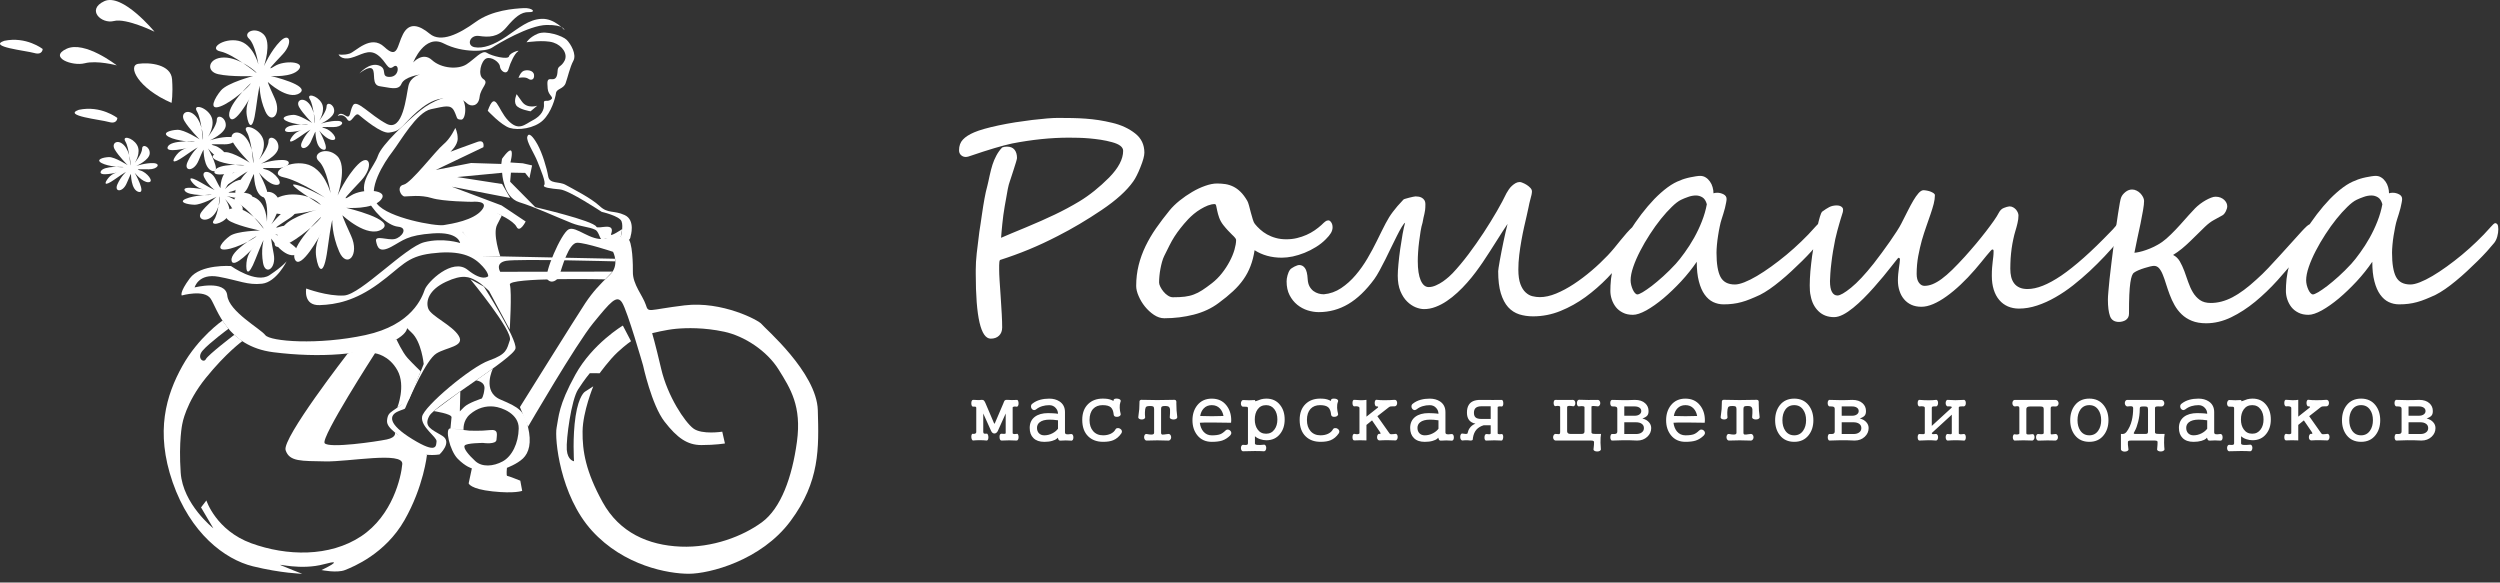 <?xml version="1.0" encoding="UTF-8"?> <svg xmlns="http://www.w3.org/2000/svg" width="206" height="48" viewBox="0 0 206 48" fill="none"><rect x="0" y="0" width="206" height="48" fill="#333333" stroke="none"/> <g clip-path="url(#clip0_283_226)"> <path d="M94.296 12.587C94.296 12.844 94.189 13.238 93.971 13.777C93.867 14.038 93.768 14.267 93.668 14.459C93.573 14.654 93.473 14.818 93.377 14.953C92.845 15.71 91.98 16.495 90.775 17.306C89.565 18.122 88.359 18.838 87.154 19.45C86.362 19.86 85.57 20.23 84.781 20.556C83.992 20.881 83.2 21.168 82.4 21.424C82.354 21.482 82.331 21.627 82.331 21.861V22.232C82.331 22.439 82.342 22.73 82.365 23.101C82.388 23.468 82.419 23.924 82.457 24.464C82.491 25 82.522 25.478 82.545 25.891C82.568 26.308 82.579 26.672 82.579 26.986C82.579 27.269 82.491 27.495 82.319 27.66C82.147 27.824 81.921 27.905 81.638 27.905C80.815 27.905 80.402 26.121 80.402 22.558V22.232C80.402 21.811 80.428 21.36 80.482 20.874C80.536 20.388 80.605 19.802 80.696 19.113C80.731 18.899 80.769 18.673 80.8 18.44C80.834 18.21 80.869 17.961 80.907 17.701C80.984 17.184 81.052 16.74 81.122 16.365C81.187 15.993 81.271 15.63 81.366 15.278C81.389 15.182 81.416 15.067 81.447 14.93C81.478 14.795 81.508 14.643 81.546 14.47C81.623 14.125 81.699 13.823 81.783 13.563C81.864 13.31 81.971 13.061 82.097 12.824C82.224 12.583 82.384 12.357 82.58 12.151C82.699 12.104 82.828 12.081 82.97 12.081C83.249 12.081 83.456 12.165 83.594 12.334C83.732 12.502 83.801 12.732 83.801 13.023C83.801 13.061 83.774 13.176 83.717 13.368C83.659 13.559 83.598 13.762 83.526 13.976C83.456 14.194 83.388 14.401 83.326 14.592C83.261 14.788 83.223 14.91 83.207 14.952C83.146 15.109 83.093 15.323 83.039 15.591C83.001 15.81 82.962 16.031 82.92 16.261C82.878 16.487 82.836 16.728 82.79 16.985C82.748 17.23 82.706 17.479 82.675 17.727C82.641 17.98 82.614 18.217 82.591 18.447C82.568 18.673 82.545 18.887 82.53 19.086C82.511 19.285 82.496 19.453 82.488 19.595C82.73 19.492 83.02 19.369 83.357 19.224C83.698 19.082 84.092 18.918 84.54 18.734C85.424 18.367 86.209 18.018 86.898 17.689C87.59 17.36 88.268 16.997 88.926 16.602C89.359 16.342 89.78 16.043 90.19 15.714C90.595 15.389 90.993 15.029 91.384 14.638C92.161 13.846 92.547 13.111 92.547 12.43C92.547 12.116 92.241 11.879 91.629 11.714C91.323 11.63 91.013 11.565 90.699 11.515C90.385 11.469 90.075 11.431 89.769 11.404C89.463 11.377 89.164 11.362 88.877 11.354C88.59 11.346 88.322 11.343 88.073 11.343C86.604 11.343 85.038 11.504 83.388 11.825C82.588 11.997 81.456 12.335 79.99 12.835C79.817 12.9 79.687 12.935 79.595 12.935C79.434 12.935 79.296 12.885 79.189 12.782C79.078 12.682 79.025 12.548 79.025 12.384C79.025 12.02 79.132 11.721 79.347 11.499C79.557 11.274 79.867 11.078 80.269 10.906C80.706 10.719 81.375 10.527 82.29 10.332C82.745 10.236 83.201 10.152 83.66 10.079C84.123 10.01 84.587 9.946 85.057 9.884C85.999 9.773 86.707 9.716 87.177 9.716C87.58 9.716 87.97 9.719 88.349 9.727C88.728 9.735 89.095 9.75 89.459 9.777C89.823 9.803 90.186 9.846 90.546 9.899C90.91 9.957 91.277 10.029 91.652 10.121C92.398 10.297 93.026 10.592 93.535 10.994C94.044 11.392 94.297 11.92 94.297 12.586L94.296 12.587ZM109.805 18.722C109.805 18.887 109.759 19.044 109.671 19.197C109.579 19.35 109.437 19.526 109.242 19.717C109.005 19.958 108.733 20.172 108.431 20.356C108.128 20.544 107.814 20.705 107.489 20.835C107.164 20.965 106.838 21.064 106.521 21.134C106.199 21.199 105.897 21.233 105.621 21.233C104.764 21.233 104.014 21.026 103.378 20.617C103.305 21.103 103.191 21.539 103.042 21.925C102.893 22.316 102.701 22.68 102.464 23.017C102.23 23.353 101.943 23.679 101.606 23.992C101.27 24.306 100.875 24.632 100.42 24.965C99.83 25.409 99.145 25.726 98.368 25.925C97.591 26.124 96.78 26.224 95.934 26.224C95.643 26.224 95.36 26.128 95.081 25.941C94.805 25.757 94.56 25.527 94.342 25.259C94.124 24.988 93.952 24.7 93.822 24.394C93.687 24.088 93.622 23.812 93.622 23.564C93.622 22.959 93.691 22.389 93.825 21.849C93.959 21.309 94.15 20.789 94.392 20.284C94.636 19.782 94.924 19.288 95.26 18.806C95.597 18.324 95.968 17.834 96.371 17.34C96.596 17.065 96.872 16.793 97.201 16.529C97.53 16.265 97.874 16.027 98.234 15.817C98.59 15.606 98.95 15.438 99.31 15.312C99.669 15.185 99.991 15.12 100.286 15.12C100.523 15.12 100.752 15.139 100.975 15.17C101.193 15.204 101.411 15.273 101.618 15.373C101.828 15.476 102.027 15.617 102.218 15.805C102.41 15.992 102.593 16.237 102.773 16.544C102.819 16.62 102.865 16.747 102.915 16.926C102.961 17.106 103.014 17.298 103.064 17.497C103.117 17.699 103.171 17.891 103.228 18.071C103.281 18.25 103.339 18.377 103.4 18.45C103.519 18.599 103.664 18.752 103.833 18.905C104.001 19.058 104.192 19.196 104.403 19.315C104.617 19.434 104.854 19.533 105.122 19.606C105.387 19.682 105.677 19.717 105.991 19.717C106.298 19.717 106.592 19.686 106.872 19.617C107.151 19.548 107.411 19.464 107.657 19.353C107.898 19.246 108.124 19.119 108.33 18.978C108.533 18.837 108.72 18.691 108.885 18.541C109.011 18.415 109.114 18.32 109.199 18.255C109.279 18.19 109.367 18.159 109.456 18.159C109.54 18.159 109.616 18.213 109.693 18.323C109.765 18.43 109.804 18.565 109.804 18.721L109.805 18.722ZM101.855 19.775C101.855 19.721 101.824 19.66 101.764 19.591C101.706 19.518 101.626 19.434 101.522 19.339C101.423 19.239 101.312 19.128 101.185 18.994C101.063 18.864 100.937 18.715 100.798 18.542C100.642 18.339 100.531 18.136 100.458 17.93C100.385 17.723 100.335 17.54 100.301 17.375C100.267 17.211 100.24 17.076 100.217 16.973C100.194 16.866 100.152 16.816 100.095 16.816C99.922 16.816 99.735 16.855 99.532 16.931C99.333 17.011 99.13 17.111 98.935 17.23C98.736 17.349 98.548 17.482 98.368 17.631C98.189 17.784 98.035 17.926 97.909 18.06C97.66 18.328 97.446 18.577 97.269 18.806C97.09 19.032 96.925 19.262 96.78 19.488C96.634 19.717 96.496 19.958 96.366 20.219C96.236 20.475 96.091 20.766 95.934 21.087C95.865 21.222 95.808 21.382 95.754 21.57C95.7 21.758 95.658 21.949 95.62 22.148C95.582 22.343 95.555 22.542 95.536 22.741C95.517 22.94 95.509 23.116 95.509 23.273C95.509 23.369 95.54 23.488 95.609 23.626C95.678 23.767 95.766 23.901 95.873 24.031C95.98 24.162 96.103 24.273 96.24 24.36C96.382 24.452 96.516 24.494 96.65 24.494C97.032 24.494 97.358 24.479 97.626 24.445C97.897 24.41 98.146 24.353 98.372 24.265C98.601 24.181 98.831 24.062 99.061 23.913C99.294 23.764 99.562 23.568 99.869 23.331C100.167 23.097 100.443 22.826 100.688 22.512C100.937 22.198 101.147 21.872 101.323 21.539C101.499 21.21 101.629 20.889 101.721 20.578C101.809 20.264 101.855 20 101.855 19.774V19.775ZM135.258 18.787C135.258 18.998 135.216 19.212 135.131 19.434C135.043 19.653 134.936 19.867 134.806 20.077C134.672 20.288 134.534 20.487 134.389 20.678C134.244 20.869 134.11 21.034 133.991 21.175C133.528 21.746 133.015 22.32 132.456 22.898C131.894 23.476 131.293 24 130.646 24.475C129.999 24.946 129.314 25.328 128.587 25.623C127.864 25.918 127.105 26.067 126.321 26.067C125.912 26.067 125.529 26.01 125.177 25.899C124.828 25.784 124.526 25.589 124.27 25.309C124.017 25.03 123.818 24.647 123.669 24.168C123.523 23.69 123.45 23.081 123.45 22.343C123.45 22.304 123.462 22.209 123.485 22.052C123.508 21.895 123.539 21.703 123.581 21.477C123.623 21.255 123.669 21.003 123.722 20.727C123.772 20.452 123.829 20.172 123.89 19.897C123.948 19.621 124.005 19.358 124.063 19.109C124.12 18.856 124.174 18.638 124.223 18.45C123.963 18.833 123.661 19.304 123.313 19.859C122.964 20.418 122.589 20.996 122.184 21.604C122.012 21.857 121.82 22.129 121.602 22.42C121.383 22.714 121.15 23.002 120.894 23.289C120.641 23.58 120.373 23.851 120.086 24.115C119.803 24.376 119.512 24.609 119.213 24.808C118.914 25.011 118.604 25.172 118.287 25.29C117.969 25.412 117.655 25.47 117.341 25.47C117.131 25.47 116.901 25.42 116.649 25.321C116.4 25.217 116.163 25.061 115.944 24.842C115.723 24.628 115.539 24.341 115.393 23.992C115.248 23.64 115.175 23.212 115.175 22.714C115.175 22.473 115.194 22.155 115.232 21.753C115.271 21.355 115.316 20.942 115.378 20.513C115.439 20.088 115.504 19.679 115.573 19.288C115.646 18.894 115.714 18.58 115.78 18.35C115.715 18.389 115.619 18.504 115.501 18.703C115.382 18.902 115.252 19.143 115.11 19.426C114.965 19.709 114.812 20.023 114.647 20.364C114.483 20.705 114.322 21.038 114.158 21.367C113.993 21.697 113.832 22.006 113.675 22.293C113.518 22.58 113.376 22.814 113.246 22.994C112.561 23.927 111.842 24.616 111.095 25.056C110.349 25.496 109.538 25.719 108.661 25.719C108.362 25.719 108.056 25.669 107.746 25.573C107.436 25.474 107.153 25.321 106.896 25.114C106.636 24.903 106.426 24.639 106.261 24.321C106.097 24.004 106.016 23.625 106.016 23.185C106.016 23.043 106.039 22.875 106.093 22.683C106.146 22.491 106.211 22.343 106.295 22.231C106.326 22.185 106.372 22.14 106.441 22.098C106.51 22.052 106.582 22.009 106.659 21.968C106.74 21.925 106.812 21.895 106.885 21.872C106.954 21.849 107.012 21.837 107.057 21.837C107.245 21.837 107.402 21.921 107.528 22.09C107.654 22.259 107.731 22.568 107.754 23.016C107.769 23.246 107.819 23.441 107.903 23.598C107.991 23.755 108.098 23.881 108.228 23.981C108.358 24.076 108.5 24.145 108.649 24.188C108.798 24.23 108.944 24.249 109.086 24.249C109.595 24.203 110.069 24.034 110.506 23.744C110.942 23.453 111.344 23.093 111.704 22.668C112.068 22.243 112.393 21.779 112.68 21.29C112.971 20.796 113.22 20.329 113.437 19.885C113.594 19.564 113.732 19.284 113.851 19.047C113.973 18.806 114.08 18.592 114.176 18.408C114.275 18.22 114.371 18.052 114.463 17.903C114.559 17.754 114.658 17.604 114.773 17.455C114.883 17.306 115.01 17.149 115.148 16.988C115.286 16.827 115.45 16.647 115.645 16.444C115.668 16.421 115.726 16.398 115.821 16.372C115.913 16.345 116.013 16.318 116.124 16.288C116.231 16.257 116.334 16.234 116.438 16.215C116.537 16.196 116.602 16.184 116.633 16.184H116.656C116.717 16.184 116.79 16.192 116.882 16.203C116.97 16.214 117.058 16.241 117.142 16.287C117.23 16.333 117.303 16.398 117.36 16.482C117.421 16.57 117.452 16.685 117.452 16.834C117.452 17.029 117.444 17.186 117.429 17.301C117.413 17.416 117.395 17.523 117.371 17.623C117.353 17.719 117.325 17.822 117.299 17.929C117.276 18.036 117.245 18.182 117.215 18.362C117.157 18.541 117.104 18.767 117.058 19.047C117.016 19.322 116.974 19.609 116.936 19.904C116.897 20.199 116.871 20.49 116.852 20.777C116.833 21.064 116.825 21.309 116.825 21.512C116.825 22.201 116.905 22.729 117.066 23.101C117.227 23.468 117.445 23.655 117.721 23.655C117.916 23.655 118.119 23.609 118.325 23.514C118.536 23.422 118.731 23.311 118.911 23.185C119.091 23.055 119.251 22.928 119.393 22.802C119.535 22.675 119.635 22.576 119.696 22.511C120.12 22.063 120.553 21.543 120.997 20.957C121.437 20.372 121.854 19.774 122.252 19.17C122.647 18.566 123.01 17.976 123.339 17.409C123.668 16.839 123.932 16.346 124.135 15.917C124.189 15.821 124.25 15.718 124.327 15.61C124.4 15.499 124.488 15.4 124.584 15.312C124.683 15.224 124.783 15.147 124.893 15.086C125.001 15.028 125.115 14.998 125.234 14.998C125.288 14.998 125.368 15.021 125.475 15.067C125.582 15.109 125.694 15.166 125.808 15.239C125.92 15.312 126.019 15.392 126.103 15.484C126.191 15.58 126.233 15.675 126.233 15.771C126.233 15.92 126.183 16.157 126.088 16.479C126.041 16.651 125.996 16.846 125.954 17.072C125.908 17.298 125.854 17.535 125.797 17.788C125.736 18.052 125.667 18.354 125.587 18.702C125.51 19.051 125.433 19.422 125.365 19.812C125.292 20.207 125.235 20.608 125.185 21.018C125.135 21.432 125.112 21.826 125.112 22.209C125.112 22.71 125.17 23.108 125.281 23.407C125.392 23.706 125.537 23.935 125.713 24.096C125.889 24.257 126.077 24.364 126.283 24.41C126.49 24.46 126.689 24.483 126.884 24.483C127.293 24.483 127.742 24.387 128.224 24.188C128.706 23.989 129.192 23.729 129.686 23.403C130.179 23.078 130.669 22.711 131.152 22.297C131.634 21.888 132.074 21.467 132.48 21.042C132.66 20.854 132.832 20.655 133.005 20.449C133.177 20.238 133.349 20.028 133.521 19.813C133.694 19.603 133.866 19.392 134.042 19.194C134.218 18.991 134.406 18.803 134.597 18.631C134.742 18.474 134.83 18.398 134.869 18.398C134.911 18.398 134.972 18.432 135.048 18.505C135.121 18.574 135.194 18.669 135.259 18.788L135.258 18.787ZM138.064 21.762C138.297 21.505 138.546 21.191 138.814 20.816C139.086 20.445 139.342 20.039 139.591 19.602C139.836 19.162 140.054 18.707 140.238 18.232C140.425 17.758 140.559 17.291 140.643 16.828C140.567 16.555 140.448 16.368 140.284 16.265C140.119 16.162 139.939 16.108 139.748 16.108C139.537 16.108 139.323 16.147 139.101 16.227C138.879 16.304 138.684 16.384 138.511 16.468C138.297 16.572 138.045 16.763 137.757 17.046C137.466 17.325 137.168 17.658 136.858 18.041C136.548 18.428 136.246 18.849 135.951 19.305C135.656 19.76 135.388 20.216 135.155 20.671C134.917 21.131 134.726 21.566 134.58 21.992C134.435 22.413 134.362 22.784 134.362 23.105C134.362 23.224 134.381 23.354 134.412 23.488C134.446 23.622 134.489 23.748 134.542 23.863C134.596 23.978 134.653 24.073 134.722 24.15C134.791 24.222 134.855 24.261 134.925 24.261C134.997 24.261 135.143 24.2 135.357 24.077C135.567 23.95 135.82 23.778 136.107 23.56C136.394 23.338 136.708 23.074 137.048 22.768C137.389 22.461 137.726 22.125 138.063 21.761L138.064 21.762ZM149.523 18.753C149.607 18.657 149.688 18.573 149.765 18.496C149.845 18.42 149.906 18.385 149.952 18.385C150.009 18.385 150.067 18.42 150.121 18.485C150.17 18.554 150.197 18.688 150.197 18.89C150.197 19.082 150.167 19.288 150.109 19.499C150.048 19.713 149.964 19.882 149.86 20.012C149.696 20.21 149.497 20.44 149.267 20.701C149.034 20.957 148.777 21.225 148.498 21.501C148.219 21.776 147.924 22.06 147.617 22.343C147.311 22.626 147.009 22.894 146.702 23.143C146.4 23.396 146.105 23.617 145.818 23.817C145.531 24.016 145.267 24.173 145.026 24.295C144.735 24.429 144.467 24.548 144.218 24.647C143.973 24.747 143.735 24.831 143.502 24.892C143.269 24.957 143.036 25.003 142.794 25.033C142.557 25.064 142.301 25.079 142.021 25.079C141.715 25.079 141.428 25.014 141.164 24.888C140.899 24.761 140.666 24.559 140.464 24.276C140.261 23.997 140.104 23.633 139.989 23.189C139.87 22.745 139.813 22.205 139.813 21.57C139.438 22.121 139.009 22.66 138.523 23.185C138.037 23.705 137.551 24.172 137.061 24.586C136.571 24.995 136.104 25.324 135.66 25.573C135.212 25.818 134.845 25.941 134.554 25.941C134.232 25.941 133.953 25.883 133.72 25.761C133.482 25.642 133.291 25.489 133.142 25.298C132.993 25.106 132.882 24.892 132.805 24.658C132.728 24.421 132.694 24.191 132.694 23.969C132.694 23.847 132.698 23.701 132.705 23.525C132.713 23.349 132.728 23.169 132.747 22.986C132.77 22.806 132.801 22.622 132.831 22.442C132.866 22.262 132.904 22.105 132.95 21.972C133.077 21.524 133.257 21.049 133.49 20.555C133.72 20.058 133.984 19.564 134.279 19.074C134.573 18.584 134.898 18.109 135.251 17.65C135.603 17.191 135.959 16.774 136.319 16.399C136.683 16.027 137.046 15.706 137.414 15.434C137.781 15.166 138.129 14.975 138.459 14.864C138.547 14.818 138.665 14.772 138.81 14.73C138.956 14.684 139.113 14.646 139.277 14.611C139.438 14.577 139.595 14.55 139.74 14.527C139.886 14.504 140.005 14.493 140.092 14.493C140.264 14.493 140.417 14.535 140.552 14.623C140.689 14.707 140.804 14.822 140.9 14.96C140.999 15.098 141.072 15.251 141.118 15.423C141.168 15.595 141.191 15.764 141.191 15.928C141.275 15.897 141.375 15.882 141.497 15.882C141.681 15.882 141.857 15.928 142.022 16.012C142.186 16.1 142.271 16.226 142.271 16.399C142.271 16.483 142.255 16.586 142.229 16.713C142.206 16.839 142.171 16.985 142.137 17.142C142.099 17.298 142.053 17.459 141.999 17.624C141.95 17.788 141.9 17.942 141.854 18.084C141.804 18.24 141.75 18.436 141.705 18.669C141.655 18.906 141.609 19.152 141.571 19.411C141.529 19.668 141.498 19.924 141.475 20.173C141.452 20.422 141.44 20.644 141.44 20.828C141.44 21.743 141.552 22.405 141.77 22.818C141.992 23.235 142.386 23.442 142.953 23.442C143.163 23.442 143.423 23.381 143.737 23.258C144.055 23.132 144.396 22.964 144.771 22.741C145.146 22.52 145.541 22.259 145.954 21.961C146.371 21.662 146.784 21.34 147.205 20.993C147.622 20.644 148.032 20.281 148.426 19.898C148.824 19.519 149.188 19.136 149.525 18.754L149.523 18.753ZM175.405 18.462C175.405 18.546 175.374 18.65 175.313 18.772C175.256 18.895 175.179 19.025 175.084 19.159C174.992 19.293 174.889 19.431 174.778 19.572C174.666 19.714 174.559 19.844 174.464 19.955C174.15 20.322 173.798 20.709 173.415 21.122C173.028 21.532 172.619 21.937 172.187 22.343C171.754 22.745 171.298 23.135 170.824 23.51C170.35 23.882 169.864 24.211 169.366 24.494C168.868 24.781 168.367 25.007 167.858 25.175C167.348 25.344 166.851 25.428 166.357 25.428C166.028 25.428 165.726 25.367 165.446 25.248C165.171 25.126 164.937 24.953 164.742 24.723C164.547 24.497 164.394 24.214 164.287 23.878C164.18 23.541 164.126 23.158 164.126 22.726C164.126 22.461 164.133 22.239 164.149 22.056C164.16 21.872 164.18 21.707 164.198 21.562C164.217 21.416 164.233 21.279 164.248 21.141C164.264 21.006 164.271 20.857 164.271 20.693C164.271 20.628 164.26 20.586 164.241 20.578C164.225 20.567 164.194 20.559 164.156 20.559C164.138 20.559 164.084 20.605 164 20.701C163.919 20.792 163.816 20.915 163.686 21.068C163.559 21.221 163.418 21.397 163.257 21.596C163.096 21.795 162.924 21.998 162.744 22.208C162.357 22.656 161.964 23.069 161.561 23.448C161.163 23.823 160.773 24.149 160.39 24.421C160.008 24.696 159.644 24.907 159.292 25.056C158.94 25.205 158.618 25.278 158.328 25.278C158.014 25.278 157.734 25.224 157.493 25.113C157.248 24.998 157.049 24.845 156.888 24.65C156.727 24.459 156.601 24.229 156.517 23.961C156.429 23.697 156.387 23.41 156.387 23.104C156.387 22.924 156.398 22.748 156.413 22.576C156.432 22.407 156.452 22.246 156.471 22.093C156.49 21.944 156.509 21.81 156.528 21.687C156.547 21.561 156.555 21.458 156.555 21.377C156.555 21.289 156.513 21.243 156.432 21.243C156.417 21.243 156.356 21.312 156.248 21.45C156.137 21.588 155.992 21.772 155.808 22.005C155.624 22.238 155.414 22.499 155.177 22.79C154.935 23.081 154.679 23.379 154.407 23.685C154.135 23.995 153.852 24.294 153.561 24.585C153.271 24.876 152.984 25.136 152.696 25.369C152.413 25.599 152.137 25.786 151.869 25.924C151.598 26.062 151.353 26.131 151.127 26.131C150.603 26.131 150.174 25.967 149.837 25.637C149.501 25.308 149.29 24.887 149.198 24.37C149.167 24.252 149.148 24.118 149.137 23.973C149.126 23.827 149.122 23.678 149.122 23.521C149.122 23.169 149.141 22.782 149.175 22.357C149.213 21.936 149.263 21.511 149.32 21.079C149.381 20.65 149.451 20.229 149.523 19.812C149.6 19.398 149.672 19.023 149.749 18.691C149.822 18.358 149.895 18.082 149.96 17.86C150.029 17.642 150.086 17.504 150.128 17.454C150.362 17.282 150.565 17.148 150.74 17.06C150.917 16.972 151.123 16.926 151.364 16.926C151.406 16.926 151.46 16.93 151.513 16.942C151.571 16.953 151.625 16.973 151.678 16.999C151.728 17.026 151.774 17.06 151.812 17.106C151.851 17.148 151.869 17.206 151.869 17.275C151.869 17.355 151.862 17.424 151.846 17.482C151.831 17.539 151.808 17.615 151.777 17.711C151.739 17.822 151.705 17.941 151.666 18.064C151.628 18.186 151.586 18.328 151.544 18.485C151.498 18.641 151.448 18.821 151.395 19.017C151.345 19.216 151.288 19.446 151.226 19.706C151.161 20.02 151.1 20.349 151.042 20.694C150.985 21.038 150.939 21.367 150.904 21.681C150.866 21.995 150.835 22.282 150.82 22.546C150.801 22.807 150.79 23.014 150.79 23.163C150.79 23.565 150.843 23.863 150.954 24.058C151.061 24.254 151.214 24.349 151.406 24.349C151.624 24.349 151.999 24.135 152.527 23.707C153.059 23.278 153.679 22.612 154.391 21.716C154.598 21.449 154.82 21.154 155.057 20.836C155.294 20.519 155.517 20.205 155.731 19.898C155.941 19.592 156.133 19.309 156.301 19.049C156.47 18.784 156.592 18.578 156.665 18.429C156.852 18.065 157.028 17.717 157.193 17.388C157.357 17.058 157.515 16.772 157.66 16.523C157.806 16.278 157.943 16.079 158.081 15.925C158.215 15.772 158.345 15.688 158.471 15.673C158.567 15.673 158.674 15.684 158.785 15.707C158.897 15.726 159 15.757 159.095 15.795C159.187 15.834 159.268 15.876 159.337 15.925C159.402 15.972 159.436 16.029 159.436 16.086C159.436 16.305 159.402 16.542 159.337 16.798C159.268 17.058 159.183 17.342 159.076 17.652C158.973 17.962 158.858 18.295 158.728 18.655C158.602 19.014 158.479 19.393 158.361 19.799C158.25 20.201 158.15 20.637 158.062 21.101C157.978 21.564 157.932 22.053 157.932 22.57C157.932 22.888 157.997 23.133 158.124 23.301C158.25 23.47 158.403 23.554 158.571 23.554C158.79 23.554 159.015 23.508 159.245 23.416C159.479 23.32 159.727 23.179 159.991 22.984C160.256 22.789 160.546 22.54 160.86 22.234C161.174 21.927 161.522 21.564 161.905 21.143C162.219 20.795 162.525 20.439 162.824 20.087C163.122 19.731 163.394 19.39 163.643 19.069C163.888 18.747 164.106 18.457 164.293 18.189C164.477 17.924 164.619 17.702 164.707 17.523C164.81 17.328 164.948 17.197 165.12 17.132C165.292 17.063 165.442 17.021 165.572 17.006C165.691 17.006 165.798 17.032 165.889 17.086C165.981 17.14 166.062 17.205 166.127 17.281C166.188 17.362 166.238 17.442 166.272 17.523C166.303 17.607 166.322 17.679 166.322 17.748C166.322 17.956 166.295 18.173 166.241 18.391C166.192 18.613 166.13 18.831 166.062 19.05C166.004 19.241 165.947 19.463 165.897 19.704C165.843 19.946 165.798 20.202 165.759 20.474C165.725 20.742 165.694 21.017 165.675 21.3C165.66 21.587 165.649 21.867 165.649 22.143C165.649 22.392 165.672 22.613 165.721 22.816C165.771 23.019 165.852 23.195 165.963 23.344C166.074 23.494 166.223 23.609 166.399 23.689C166.579 23.773 166.801 23.816 167.062 23.816C167.452 23.816 167.873 23.724 168.328 23.544C168.784 23.364 169.293 23.085 169.855 22.706C170.414 22.323 171.03 21.833 171.704 21.236C172.378 20.639 173.12 19.916 173.935 19.07C174.062 18.944 174.173 18.825 174.261 18.714C174.352 18.599 174.437 18.504 174.513 18.423C174.594 18.339 174.67 18.274 174.75 18.224C174.827 18.178 174.915 18.152 175.011 18.152C175.095 18.152 175.179 18.182 175.271 18.243C175.359 18.301 175.405 18.378 175.405 18.465L175.405 18.462Z" fill="white"></path> <path d="M190.8 18.88C190.8 18.937 190.765 19.041 190.696 19.182C190.623 19.323 190.524 19.496 190.397 19.699C190.271 19.898 190.118 20.123 189.938 20.369C189.758 20.618 189.555 20.87 189.333 21.134C188.817 21.781 188.262 22.436 187.672 23.09C187.083 23.744 186.466 24.334 185.827 24.862C185.188 25.387 184.529 25.815 183.848 26.145C183.167 26.473 182.482 26.638 181.785 26.638C181.33 26.638 180.935 26.569 180.607 26.435C180.277 26.301 179.998 26.121 179.769 25.9C179.535 25.674 179.34 25.421 179.183 25.142C179.026 24.863 178.892 24.572 178.781 24.273C178.667 23.974 178.571 23.684 178.483 23.404C178.399 23.125 178.311 22.872 178.218 22.646C178.13 22.42 178.027 22.244 177.912 22.106C177.793 21.973 177.655 21.908 177.491 21.908C177.422 21.908 177.315 21.923 177.169 21.957C177.024 21.992 176.871 22.034 176.706 22.087C176.542 22.137 176.377 22.198 176.217 22.264C176.056 22.333 175.933 22.401 175.842 22.466C175.777 22.513 175.715 22.597 175.669 22.727C175.62 22.853 175.578 23.044 175.539 23.297C175.501 23.549 175.474 23.882 175.455 24.296C175.436 24.705 175.429 25.226 175.429 25.854C175.429 25.972 175.402 26.075 175.356 26.163C175.306 26.247 175.241 26.317 175.164 26.37C175.084 26.42 174.996 26.462 174.9 26.485C174.804 26.512 174.705 26.527 174.609 26.527C174.226 26.527 173.977 26.366 173.863 26.045C173.748 25.723 173.691 25.272 173.691 24.686C173.691 24.552 173.702 24.334 173.729 24.035C173.756 23.737 173.791 23.385 173.828 22.983C173.87 22.577 173.92 22.141 173.982 21.666C174.039 21.191 174.1 20.713 174.161 20.235C174.219 19.757 174.28 19.294 174.345 18.838C174.41 18.386 174.468 17.981 174.525 17.617C174.582 17.253 174.632 16.951 174.674 16.71C174.72 16.465 174.758 16.315 174.789 16.254C174.854 16.098 174.973 15.952 175.141 15.818C175.31 15.684 175.49 15.615 175.685 15.615C175.811 15.615 175.937 15.646 176.056 15.707C176.175 15.764 176.278 15.841 176.37 15.936C176.458 16.028 176.531 16.131 176.588 16.242C176.646 16.354 176.672 16.461 176.672 16.556C176.672 16.736 176.646 16.993 176.588 17.318C176.531 17.648 176.462 18.011 176.382 18.409C176.297 18.803 176.209 19.217 176.117 19.641C176.025 20.066 175.945 20.464 175.876 20.828C175.972 20.82 176.109 20.801 176.278 20.763C176.45 20.724 176.641 20.671 176.844 20.598C177.051 20.529 177.265 20.437 177.491 20.33C177.713 20.223 177.935 20.093 178.153 19.944C178.383 19.779 178.632 19.569 178.892 19.308C179.152 19.052 179.409 18.788 179.654 18.512C179.903 18.24 180.132 17.984 180.343 17.739C180.557 17.498 180.733 17.307 180.867 17.173C181.001 17.039 181.143 16.913 181.296 16.798C181.449 16.683 181.606 16.584 181.759 16.496C181.912 16.412 182.058 16.342 182.196 16.289C182.333 16.235 182.456 16.208 182.559 16.208C182.716 16.208 182.854 16.235 182.973 16.281C183.095 16.331 183.195 16.396 183.279 16.473C183.359 16.553 183.42 16.637 183.463 16.725C183.505 16.817 183.524 16.905 183.524 16.993C183.524 17.047 183.517 17.108 183.498 17.18C183.479 17.25 183.448 17.322 183.414 17.399C183.375 17.471 183.333 17.544 183.284 17.606C183.234 17.671 183.18 17.716 183.123 17.747C182.882 17.881 182.648 18.011 182.418 18.134C182.193 18.256 181.948 18.44 181.687 18.689C181.5 18.868 181.301 19.06 181.098 19.266C180.891 19.469 180.681 19.68 180.463 19.887C180.249 20.097 180.019 20.3 179.785 20.495C179.548 20.687 179.307 20.859 179.062 21.008C179.296 21.123 179.479 21.299 179.617 21.536C179.755 21.777 179.877 22.041 179.988 22.332C180.095 22.623 180.203 22.925 180.306 23.235C180.413 23.545 180.539 23.828 180.693 24.085C180.846 24.345 181.041 24.556 181.27 24.72C181.504 24.885 181.803 24.965 182.17 24.965C182.76 24.965 183.356 24.808 183.957 24.494C184.558 24.18 185.216 23.691 185.936 23.028C186.25 22.749 186.571 22.439 186.901 22.09C187.23 21.742 187.555 21.39 187.881 21.03C188.206 20.671 188.524 20.322 188.83 19.982C189.136 19.641 189.415 19.334 189.668 19.055C189.729 18.99 189.794 18.918 189.867 18.845C189.936 18.768 190.012 18.699 190.089 18.63C190.169 18.565 190.249 18.508 190.33 18.469C190.414 18.427 190.498 18.408 190.59 18.408C190.701 18.408 190.766 18.457 190.777 18.565C190.793 18.668 190.801 18.771 190.801 18.879L190.8 18.88ZM193.728 21.762C193.961 21.505 194.21 21.191 194.478 20.816C194.75 20.445 195.006 20.039 195.255 19.602C195.499 19.162 195.718 18.707 195.902 18.232C196.089 17.758 196.223 17.291 196.307 16.828C196.23 16.555 196.112 16.368 195.948 16.265C195.783 16.162 195.603 16.108 195.412 16.108C195.201 16.108 194.987 16.147 194.765 16.227C194.543 16.304 194.348 16.384 194.175 16.468C193.961 16.572 193.709 16.763 193.421 17.046C193.13 17.325 192.832 17.658 192.522 18.042C192.212 18.428 191.91 18.849 191.615 19.305C191.32 19.76 191.052 20.216 190.818 20.671C190.581 21.131 190.39 21.566 190.244 21.992C190.099 22.413 190.026 22.784 190.026 23.105C190.026 23.224 190.045 23.354 190.076 23.488C190.11 23.622 190.153 23.748 190.206 23.863C190.26 23.978 190.317 24.073 190.386 24.15C190.455 24.223 190.519 24.261 190.588 24.261C190.661 24.261 190.807 24.2 191.021 24.077C191.231 23.951 191.484 23.778 191.771 23.56C192.058 23.338 192.372 23.074 192.712 22.768C193.053 22.461 193.39 22.125 193.727 21.761L193.728 21.762ZM205.187 18.753C205.271 18.657 205.352 18.573 205.429 18.497C205.509 18.42 205.57 18.385 205.616 18.385C205.673 18.385 205.731 18.42 205.785 18.485C205.834 18.554 205.861 18.688 205.861 18.89C205.861 19.082 205.831 19.288 205.773 19.499C205.712 19.713 205.628 19.882 205.524 20.012C205.36 20.21 205.161 20.441 204.931 20.701C204.698 20.957 204.441 21.225 204.162 21.501C203.883 21.776 203.588 22.06 203.281 22.343C202.975 22.626 202.673 22.894 202.366 23.143C202.064 23.396 201.769 23.617 201.482 23.817C201.195 24.016 200.931 24.173 200.69 24.295C200.399 24.429 200.131 24.548 199.882 24.647C199.637 24.747 199.399 24.831 199.166 24.892C198.933 24.957 198.7 25.003 198.458 25.033C198.221 25.064 197.964 25.079 197.685 25.079C197.379 25.079 197.092 25.014 196.828 24.888C196.563 24.761 196.33 24.559 196.128 24.276C195.925 23.997 195.768 23.633 195.653 23.189C195.534 22.745 195.477 22.205 195.477 21.57C195.102 22.121 194.673 22.66 194.187 23.185C193.701 23.705 193.215 24.172 192.725 24.586C192.235 24.995 191.768 25.324 191.324 25.573C190.876 25.818 190.509 25.941 190.218 25.941C189.896 25.941 189.617 25.883 189.384 25.761C189.146 25.642 188.955 25.489 188.806 25.298C188.657 25.106 188.546 24.892 188.469 24.658C188.392 24.421 188.358 24.191 188.358 23.969C188.358 23.847 188.362 23.701 188.369 23.525C188.377 23.349 188.392 23.169 188.411 22.986C188.434 22.806 188.465 22.622 188.495 22.442C188.53 22.263 188.568 22.105 188.614 21.972C188.741 21.524 188.921 21.049 189.154 20.555C189.384 20.058 189.648 19.564 189.943 19.074C190.237 18.584 190.562 18.109 190.915 17.65C191.267 17.191 191.623 16.774 191.983 16.399C192.347 16.027 192.71 15.706 193.078 15.434C193.445 15.166 193.793 14.975 194.123 14.864C194.211 14.818 194.329 14.772 194.474 14.73C194.62 14.684 194.777 14.646 194.941 14.611C195.102 14.577 195.259 14.55 195.404 14.527C195.55 14.504 195.669 14.493 195.756 14.493C195.928 14.493 196.081 14.535 196.216 14.623C196.353 14.707 196.468 14.822 196.564 14.96C196.663 15.098 196.736 15.251 196.782 15.423C196.832 15.595 196.855 15.764 196.855 15.928C196.939 15.897 197.039 15.882 197.161 15.882C197.345 15.882 197.521 15.928 197.686 16.012C197.85 16.1 197.935 16.226 197.935 16.399C197.935 16.483 197.919 16.586 197.893 16.713C197.87 16.839 197.835 16.985 197.801 17.142C197.763 17.298 197.717 17.459 197.663 17.624C197.614 17.788 197.564 17.942 197.518 18.084C197.468 18.24 197.414 18.436 197.369 18.669C197.319 18.906 197.273 19.152 197.234 19.411C197.192 19.668 197.162 19.924 197.139 20.173C197.116 20.422 197.104 20.644 197.104 20.828C197.104 21.743 197.216 22.405 197.434 22.818C197.656 23.235 198.05 23.442 198.617 23.442C198.827 23.442 199.087 23.381 199.401 23.258C199.719 23.132 200.06 22.964 200.435 22.741C200.81 22.52 201.204 22.259 201.618 21.961C202.035 21.662 202.448 21.34 202.869 20.993C203.286 20.644 203.696 20.281 204.09 19.898C204.488 19.519 204.852 19.136 205.189 18.754L205.187 18.753Z" fill="white"></path> <path d="M80.444 33.59V35.596C80.444 35.667 80.405 35.715 80.325 35.739C80.272 35.756 80.215 35.758 80.156 35.745C80.115 35.738 80.084 35.762 80.063 35.821C80.042 35.875 80.034 35.942 80.038 36.021C80.042 36.099 80.058 36.167 80.088 36.221C80.117 36.278 80.154 36.304 80.201 36.296C80.355 36.279 80.532 36.271 80.732 36.271C80.941 36.271 81.13 36.281 81.301 36.302C81.346 36.302 81.384 36.272 81.414 36.214C81.435 36.16 81.444 36.094 81.444 36.014C81.44 35.935 81.426 35.869 81.401 35.815C81.376 35.752 81.343 35.725 81.301 35.734C81.197 35.741 81.128 35.739 81.094 35.728C81.044 35.706 81.02 35.66 81.02 35.59V34.071L81.676 35.527C81.743 35.656 81.831 35.721 81.938 35.721C82.047 35.721 82.138 35.656 82.213 35.527L82.869 34.071V35.69C82.869 35.728 82.828 35.748 82.744 35.752C82.703 35.752 82.63 35.748 82.526 35.739H82.501C82.401 35.752 82.355 35.848 82.363 36.027C82.371 36.211 82.425 36.302 82.525 36.302C82.737 36.29 82.95 36.283 83.163 36.283C83.38 36.283 83.583 36.29 83.775 36.302C83.825 36.302 83.865 36.272 83.893 36.209C83.919 36.158 83.931 36.094 83.931 36.014C83.931 35.936 83.919 35.87 83.893 35.815C83.873 35.761 83.845 35.738 83.812 35.746C83.7 35.763 83.618 35.77 83.568 35.765C83.485 35.761 83.443 35.734 83.443 35.684V33.59C83.443 33.544 83.481 33.516 83.556 33.503C83.614 33.494 83.677 33.497 83.744 33.509C83.806 33.521 83.854 33.498 83.887 33.44C83.916 33.39 83.93 33.324 83.93 33.241C83.93 33.162 83.918 33.092 83.893 33.034C83.864 32.972 83.831 32.944 83.793 32.953C83.618 32.965 83.477 32.97 83.368 32.965C83.256 32.965 83.138 32.959 83.018 32.947C82.918 32.939 82.847 32.951 82.806 32.985C82.776 33.005 82.748 33.053 82.718 33.128L82.68 33.228L81.986 34.853C81.974 34.891 81.96 34.909 81.943 34.909C81.93 34.909 81.916 34.891 81.899 34.853L81.217 33.253L81.193 33.198C81.151 33.106 81.114 33.043 81.08 33.01C81.03 32.959 80.961 32.939 80.874 32.947C80.769 32.964 80.67 32.97 80.574 32.965C80.507 32.965 80.389 32.959 80.218 32.947H80.192C80.143 32.943 80.102 32.97 80.073 33.028C80.049 33.078 80.036 33.143 80.036 33.222C80.036 33.296 80.047 33.361 80.067 33.416C80.097 33.478 80.134 33.51 80.18 33.51L80.235 33.503C80.302 33.499 80.349 33.501 80.373 33.51C80.419 33.521 80.442 33.549 80.442 33.59L80.444 33.59ZM87.085 36.146L87.154 36.065L87.192 36.152C87.208 36.207 87.225 36.242 87.242 36.259C87.271 36.292 87.315 36.309 87.373 36.309C87.548 36.3 87.695 36.294 87.817 36.29C87.992 36.29 88.139 36.296 88.26 36.309C88.318 36.318 88.366 36.294 88.403 36.24C88.433 36.186 88.447 36.12 88.447 36.041C88.447 35.962 88.433 35.895 88.403 35.84C88.366 35.783 88.318 35.757 88.26 35.766H88.235C88.068 35.79 87.957 35.796 87.898 35.785C87.802 35.772 87.754 35.721 87.754 35.634V33.959C87.754 33.567 87.602 33.271 87.297 33.072C87.065 32.922 86.786 32.847 86.46 32.847C86.189 32.847 85.941 32.878 85.717 32.94C85.47 33.007 85.255 33.114 85.072 33.259C85.002 33.309 84.962 33.376 84.954 33.46C84.945 33.53 84.963 33.6 85.004 33.666C85.046 33.729 85.098 33.768 85.16 33.785C85.236 33.801 85.308 33.783 85.379 33.729C85.525 33.611 85.693 33.524 85.885 33.467C86.064 33.412 86.257 33.386 86.46 33.386C86.677 33.386 86.853 33.462 86.991 33.616C87.116 33.754 87.179 33.915 87.179 34.097C87.075 34.077 86.932 34.062 86.748 34.053C86.589 34.046 86.46 34.041 86.36 34.041C85.903 34.041 85.538 34.143 85.267 34.348C84.988 34.564 84.848 34.868 84.848 35.259C84.848 35.618 84.95 35.897 85.155 36.097C85.363 36.306 85.661 36.409 86.048 36.409C86.294 36.409 86.511 36.383 86.699 36.328C86.865 36.283 86.994 36.221 87.086 36.141V36.147L87.085 36.146ZM87.179 35.328C87.067 35.477 86.914 35.603 86.723 35.702C86.511 35.815 86.285 35.871 86.047 35.871C85.865 35.871 85.717 35.813 85.604 35.695C85.5 35.583 85.448 35.437 85.448 35.258C85.448 35.071 85.518 34.919 85.66 34.803C85.844 34.652 86.119 34.578 86.486 34.578C86.552 34.578 86.653 34.582 86.786 34.589C86.927 34.602 87.059 34.617 87.179 34.633V35.328V35.328ZM90.864 33.384C91.173 33.384 91.395 33.444 91.533 33.564C91.658 33.678 91.735 33.865 91.765 34.127C91.765 34.21 91.798 34.272 91.864 34.315C91.923 34.348 91.995 34.358 92.083 34.346C92.167 34.337 92.234 34.31 92.283 34.265C92.338 34.214 92.356 34.158 92.34 34.095C92.298 33.937 92.272 33.775 92.264 33.607C92.257 33.421 92.275 33.264 92.32 33.139C92.362 33.056 92.358 32.989 92.307 32.939C92.266 32.894 92.2 32.864 92.108 32.851C92.02 32.84 91.942 32.842 91.87 32.857C91.796 32.883 91.761 32.918 91.765 32.964C91.765 33.005 91.759 33.028 91.746 33.032C91.737 33.032 91.713 33.022 91.671 33.001L91.608 32.97C91.508 32.924 91.393 32.891 91.265 32.87C91.14 32.853 91.007 32.845 90.865 32.845C90.373 32.845 89.973 32.992 89.665 33.289C89.339 33.604 89.177 34.041 89.177 34.594C89.177 35.187 89.343 35.643 89.677 35.963C89.986 36.26 90.393 36.407 90.902 36.407C91.239 36.407 91.514 36.363 91.726 36.276C91.99 36.168 92.213 35.98 92.395 35.714C92.446 35.635 92.458 35.558 92.434 35.482C92.412 35.416 92.365 35.362 92.29 35.32C92.223 35.279 92.152 35.264 92.078 35.276C91.998 35.285 91.942 35.325 91.908 35.395C91.829 35.541 91.698 35.657 91.515 35.745C91.335 35.828 91.13 35.87 90.896 35.87C90.546 35.87 90.271 35.753 90.071 35.52C89.875 35.295 89.777 34.99 89.777 34.608C89.777 34.216 89.875 33.912 90.071 33.695C90.262 33.487 90.527 33.383 90.865 33.383L90.864 33.384ZM95.099 33.69V35.665C95.099 35.756 95.03 35.804 94.893 35.809C94.797 35.813 94.668 35.798 94.505 35.765C94.43 35.748 94.372 35.769 94.331 35.827C94.293 35.877 94.274 35.942 94.274 36.021C94.274 36.1 94.293 36.165 94.331 36.215C94.372 36.277 94.43 36.307 94.505 36.303C94.738 36.29 95.024 36.284 95.361 36.284C95.703 36.284 95.988 36.29 96.217 36.303C96.305 36.316 96.376 36.292 96.429 36.234C96.48 36.18 96.505 36.111 96.505 36.028C96.505 35.945 96.48 35.875 96.429 35.822C96.376 35.764 96.304 35.744 96.217 35.766L96.105 35.778C95.935 35.807 95.823 35.818 95.773 35.809C95.707 35.796 95.673 35.748 95.673 35.665V33.691C95.673 33.595 95.696 33.53 95.742 33.497C95.787 33.468 95.88 33.453 96.017 33.453C96.133 33.453 96.223 33.47 96.286 33.503C96.356 33.55 96.398 33.626 96.411 33.735C96.415 33.851 96.415 33.954 96.411 34.041C96.411 34.124 96.405 34.223 96.392 34.335C96.376 34.407 96.401 34.464 96.468 34.51C96.53 34.547 96.607 34.566 96.698 34.566C96.79 34.566 96.866 34.547 96.923 34.51C96.99 34.464 97.017 34.407 97.004 34.335C96.975 34.131 96.957 33.958 96.949 33.816C96.936 33.642 96.93 33.443 96.93 33.222C96.943 33.093 96.924 33.01 96.874 32.973C96.832 32.943 96.753 32.935 96.637 32.947C96.237 32.96 95.805 32.966 95.343 32.966C94.884 32.966 94.508 32.96 94.211 32.947C94.066 32.931 93.973 32.945 93.931 32.991C93.896 33.025 93.885 33.102 93.892 33.222C93.892 33.368 93.887 33.531 93.874 33.71C93.853 33.947 93.828 34.156 93.799 34.335C93.783 34.407 93.805 34.464 93.868 34.51C93.926 34.547 93.997 34.566 94.08 34.566C94.167 34.566 94.236 34.547 94.287 34.51C94.349 34.464 94.372 34.407 94.355 34.335L94.342 34.153C94.338 34.079 94.338 34.018 94.342 33.972C94.342 33.902 94.348 33.822 94.361 33.735C94.378 33.618 94.413 33.541 94.468 33.504C94.521 33.471 94.619 33.454 94.761 33.454C94.89 33.454 94.978 33.468 95.023 33.497C95.073 33.531 95.098 33.596 95.098 33.691L95.099 33.69ZM99.852 32.847C99.345 32.847 98.945 33.029 98.652 33.396C98.39 33.73 98.259 34.142 98.259 34.633C98.259 35.117 98.39 35.525 98.652 35.859C98.945 36.226 99.344 36.408 99.852 36.408C100.202 36.408 100.486 36.373 100.703 36.303C100.94 36.224 101.161 36.084 101.365 35.884C101.432 35.814 101.463 35.739 101.459 35.659C101.455 35.593 101.423 35.532 101.365 35.478C101.311 35.427 101.249 35.401 101.178 35.397C101.099 35.393 101.03 35.422 100.972 35.484C100.817 35.635 100.672 35.735 100.534 35.785C100.379 35.842 100.152 35.873 99.852 35.873C99.565 35.873 99.332 35.766 99.153 35.553C98.998 35.366 98.903 35.126 98.865 34.835C99.036 34.818 99.411 34.811 99.99 34.816C100.357 34.816 100.84 34.822 101.44 34.835L101.453 34.634C101.453 34.143 101.319 33.731 101.053 33.397C100.762 33.03 100.361 32.848 99.852 32.848V32.847ZM99.852 33.384C100.127 33.384 100.353 33.477 100.527 33.665C100.673 33.824 100.77 34.027 100.815 34.277C100.494 34.29 100.176 34.296 99.859 34.296C99.583 34.296 99.262 34.29 98.896 34.277C98.938 34.023 99.034 33.817 99.183 33.658C99.354 33.475 99.577 33.384 99.852 33.384ZM104.325 33.384C104.617 33.384 104.848 33.5 105.019 33.734C105.177 33.951 105.256 34.228 105.256 34.565C105.256 34.898 105.177 35.171 105.019 35.384C104.852 35.62 104.621 35.739 104.325 35.739C104.025 35.739 103.792 35.62 103.625 35.384C103.471 35.171 103.394 34.897 103.394 34.565C103.394 34.228 103.471 33.951 103.625 33.734C103.792 33.5 104.025 33.384 104.325 33.384ZM102.832 36.515C102.832 36.59 102.803 36.635 102.744 36.653C102.698 36.67 102.611 36.672 102.482 36.659C102.407 36.642 102.349 36.663 102.307 36.721C102.27 36.771 102.251 36.836 102.251 36.915C102.251 36.994 102.27 37.061 102.307 37.115C102.349 37.173 102.407 37.196 102.482 37.183C102.764 37.171 103.072 37.164 103.4 37.164C103.725 37.164 103.962 37.171 104.113 37.183C104.184 37.192 104.24 37.166 104.281 37.109C104.319 37.054 104.338 36.985 104.338 36.902C104.338 36.823 104.319 36.759 104.281 36.709C104.24 36.65 104.184 36.629 104.113 36.646C103.909 36.667 103.752 36.672 103.645 36.664C103.486 36.656 103.407 36.616 103.407 36.545V35.946C103.519 36.049 103.663 36.131 103.838 36.189C104.005 36.248 104.176 36.277 104.351 36.277C104.826 36.277 105.201 36.104 105.475 35.758C105.73 35.442 105.857 35.044 105.857 34.565C105.857 34.082 105.73 33.682 105.475 33.365C105.201 33.019 104.826 32.846 104.351 32.846C104.2 32.846 104.054 32.864 103.913 32.901C103.829 32.927 103.732 32.962 103.619 33.008C103.531 33.045 103.477 33.064 103.457 33.064C103.424 33.06 103.411 33.027 103.419 32.964C103.232 32.977 103.069 32.983 102.931 32.983C102.794 32.983 102.642 32.977 102.475 32.964C102.405 32.955 102.348 32.982 102.307 33.045C102.269 33.103 102.25 33.172 102.25 33.251C102.25 33.331 102.269 33.395 102.307 33.445C102.348 33.499 102.405 33.52 102.475 33.508C102.617 33.508 102.707 33.512 102.744 33.52C102.806 33.537 102.836 33.576 102.832 33.639V36.514V36.515ZM108.779 33.384C109.087 33.384 109.31 33.444 109.448 33.564C109.573 33.678 109.65 33.865 109.679 34.127C109.679 34.21 109.713 34.272 109.779 34.315C109.838 34.348 109.91 34.358 109.998 34.346C110.082 34.337 110.148 34.31 110.198 34.265C110.252 34.214 110.271 34.158 110.254 34.095C110.213 33.937 110.187 33.775 110.178 33.607C110.171 33.421 110.189 33.264 110.235 33.139C110.276 33.056 110.272 32.989 110.222 32.939C110.18 32.894 110.114 32.864 110.023 32.851C109.935 32.84 109.856 32.842 109.785 32.857C109.71 32.883 109.675 32.918 109.679 32.964C109.679 33.005 109.673 33.028 109.661 33.032C109.652 33.032 109.628 33.022 109.586 33.001L109.523 32.97C109.422 32.924 109.308 32.891 109.18 32.87C109.055 32.853 108.921 32.845 108.779 32.845C108.288 32.845 107.888 32.992 107.579 33.289C107.254 33.604 107.092 34.041 107.092 34.594C107.092 35.187 107.258 35.643 107.592 35.963C107.9 36.26 108.308 36.407 108.816 36.407C109.153 36.407 109.428 36.363 109.641 36.276C109.904 36.168 110.128 35.98 110.31 35.714C110.36 35.635 110.373 35.558 110.348 35.482C110.327 35.416 110.279 35.362 110.205 35.32C110.137 35.279 110.067 35.264 109.992 35.276C109.913 35.285 109.857 35.325 109.823 35.395C109.744 35.541 109.613 35.657 109.429 35.745C109.25 35.828 109.044 35.87 108.811 35.87C108.461 35.87 108.186 35.753 107.986 35.52C107.79 35.295 107.691 34.99 107.691 34.608C107.691 34.216 107.79 33.912 107.986 33.695C108.177 33.487 108.441 33.383 108.779 33.383L108.779 33.384ZM112.02 33.621V35.69C112.02 35.736 111.97 35.765 111.869 35.778C111.786 35.782 111.701 35.774 111.613 35.752C111.559 35.739 111.515 35.765 111.482 35.827C111.456 35.877 111.445 35.942 111.445 36.021C111.445 36.1 111.456 36.167 111.482 36.221C111.515 36.275 111.559 36.298 111.613 36.29C111.746 36.281 111.897 36.277 112.064 36.277C112.234 36.277 112.411 36.281 112.595 36.29V35.015L113.056 34.64L113.675 35.546C113.729 35.616 113.757 35.673 113.757 35.715C113.753 35.752 113.725 35.765 113.675 35.752C113.613 35.739 113.563 35.763 113.526 35.821C113.489 35.875 113.47 35.94 113.47 36.014C113.466 36.094 113.482 36.158 113.52 36.209C113.561 36.267 113.62 36.294 113.695 36.29C113.861 36.277 114.086 36.272 114.37 36.272C114.595 36.275 114.796 36.281 114.976 36.29C115.034 36.294 115.082 36.265 115.12 36.202C115.152 36.148 115.17 36.084 115.17 36.008C115.17 35.929 115.153 35.865 115.12 35.815C115.082 35.76 115.034 35.739 114.976 35.752L114.82 35.771C114.72 35.782 114.652 35.786 114.62 35.783C114.569 35.779 114.528 35.756 114.495 35.714L113.495 34.295L114.432 33.564C114.482 33.522 114.538 33.498 114.601 33.489C114.639 33.48 114.695 33.478 114.77 33.483H114.901C114.967 33.487 115.024 33.46 115.069 33.402C115.107 33.352 115.126 33.288 115.126 33.208C115.126 33.133 115.107 33.069 115.069 33.015C115.024 32.96 114.967 32.938 114.901 32.946C114.639 32.967 114.388 32.977 114.151 32.977C113.872 32.981 113.64 32.971 113.456 32.946C113.399 32.93 113.353 32.95 113.319 33.008C113.29 33.055 113.275 33.119 113.275 33.203C113.275 33.278 113.288 33.342 113.313 33.396C113.338 33.459 113.373 33.487 113.419 33.483C113.486 33.483 113.53 33.492 113.55 33.509C113.572 33.521 113.565 33.548 113.532 33.59L112.595 34.333V32.946C112.449 32.971 112.286 32.982 112.107 32.977C111.982 32.973 111.817 32.962 111.613 32.946C111.559 32.934 111.515 32.954 111.482 33.008C111.456 33.063 111.445 33.129 111.445 33.208C111.445 33.288 111.456 33.352 111.482 33.402C111.515 33.465 111.559 33.492 111.613 33.483C111.718 33.471 111.803 33.472 111.869 33.489C111.97 33.511 112.02 33.554 112.02 33.62V33.621ZM118.436 36.146L118.505 36.065L118.543 36.152C118.558 36.207 118.575 36.242 118.593 36.259C118.621 36.292 118.665 36.309 118.724 36.309C118.899 36.3 119.046 36.294 119.167 36.29C119.343 36.29 119.49 36.296 119.611 36.309C119.668 36.318 119.717 36.294 119.754 36.24C119.784 36.186 119.798 36.12 119.798 36.041C119.798 35.962 119.784 35.895 119.754 35.84C119.717 35.783 119.668 35.757 119.611 35.766H119.585C119.419 35.79 119.307 35.796 119.248 35.785C119.153 35.772 119.104 35.721 119.104 35.634V33.959C119.104 33.567 118.953 33.271 118.648 33.072C118.415 32.922 118.136 32.847 117.811 32.847C117.54 32.847 117.292 32.878 117.067 32.94C116.821 33.007 116.606 33.114 116.423 33.259C116.353 33.309 116.313 33.376 116.304 33.46C116.296 33.53 116.313 33.6 116.355 33.666C116.396 33.729 116.448 33.768 116.51 33.785C116.586 33.801 116.658 33.783 116.73 33.729C116.875 33.611 117.044 33.524 117.236 33.467C117.415 33.412 117.607 33.386 117.811 33.386C118.027 33.386 118.204 33.462 118.342 33.616C118.467 33.754 118.53 33.915 118.53 34.097C118.425 34.077 118.282 34.062 118.099 34.053C117.94 34.046 117.811 34.041 117.711 34.041C117.253 34.041 116.888 34.143 116.617 34.348C116.338 34.564 116.198 34.868 116.198 35.259C116.198 35.618 116.301 35.897 116.506 36.097C116.714 36.306 117.011 36.409 117.399 36.409C117.645 36.409 117.862 36.383 118.049 36.328C118.216 36.283 118.345 36.221 118.437 36.141V36.147L118.436 36.146ZM118.53 35.328C118.418 35.477 118.265 35.603 118.073 35.702C117.861 35.815 117.636 35.871 117.398 35.871C117.216 35.871 117.068 35.813 116.955 35.695C116.851 35.583 116.799 35.437 116.799 35.258C116.799 35.071 116.869 34.919 117.011 34.803C117.194 34.652 117.469 34.578 117.837 34.578C117.903 34.578 118.003 34.582 118.136 34.589C118.278 34.602 118.409 34.617 118.53 34.633V35.328V35.328ZM122.833 33.477V34.521H122.07C121.846 34.521 121.685 34.48 121.589 34.396C121.498 34.316 121.452 34.189 121.452 34.014C121.452 33.843 121.498 33.712 121.589 33.621C121.694 33.525 121.854 33.477 122.07 33.477H122.833ZM123.408 33.559C123.408 33.52 123.445 33.498 123.521 33.49C123.583 33.481 123.658 33.483 123.745 33.496C123.788 33.496 123.821 33.467 123.845 33.408C123.867 33.358 123.875 33.294 123.871 33.214C123.871 33.139 123.858 33.076 123.833 33.026C123.804 32.969 123.771 32.944 123.733 32.952C123.541 32.96 123.303 32.962 123.021 32.958C122.825 32.958 122.475 32.956 121.97 32.952C121.521 32.952 121.209 33.083 121.039 33.345C120.927 33.513 120.872 33.735 120.877 34.014C120.877 34.265 120.938 34.466 121.058 34.621C121.179 34.771 121.352 34.867 121.577 34.908C121.369 34.991 121.21 35.115 121.102 35.277C121.023 35.384 120.964 35.526 120.927 35.702C120.914 35.739 120.866 35.758 120.783 35.758C120.737 35.758 120.667 35.749 120.571 35.733L120.528 35.727C120.46 35.71 120.409 35.733 120.371 35.795C120.337 35.845 120.322 35.915 120.322 36.002C120.322 36.085 120.337 36.154 120.371 36.208C120.409 36.271 120.458 36.3 120.521 36.296C120.592 36.283 120.699 36.277 120.841 36.277C120.978 36.277 121.08 36.285 121.147 36.302C121.243 36.302 121.305 36.288 121.334 36.259C121.355 36.237 121.365 36.196 121.365 36.134L121.371 36.078C121.413 35.794 121.513 35.565 121.671 35.389C121.817 35.232 122.012 35.115 122.258 35.04H122.833V35.702C122.833 35.748 122.796 35.776 122.721 35.784C122.675 35.787 122.6 35.782 122.496 35.765C122.442 35.756 122.398 35.782 122.364 35.84C122.335 35.894 122.321 35.961 122.321 36.04C122.317 36.123 122.329 36.189 122.359 36.239C122.392 36.294 122.442 36.315 122.508 36.302C122.708 36.29 122.916 36.283 123.133 36.283C123.345 36.283 123.546 36.29 123.733 36.302C123.762 36.306 123.791 36.279 123.821 36.221C123.845 36.171 123.86 36.108 123.864 36.034C123.868 35.951 123.86 35.885 123.839 35.84C123.814 35.782 123.777 35.757 123.727 35.765C123.655 35.778 123.587 35.782 123.521 35.778C123.445 35.769 123.407 35.743 123.407 35.702V33.559L123.408 33.559ZM128.556 35.62C128.556 35.699 128.534 35.748 128.493 35.764C128.468 35.777 128.405 35.777 128.306 35.764L128.2 35.758C128.134 35.75 128.079 35.775 128.038 35.833C127.999 35.883 127.979 35.946 127.975 36.021C127.975 36.095 127.994 36.16 128.031 36.215C128.073 36.272 128.131 36.302 128.206 36.302H131.111C131.166 36.302 131.212 36.306 131.249 36.315C131.312 36.336 131.345 36.37 131.349 36.421C131.349 36.484 131.347 36.559 131.343 36.646C131.335 36.729 131.323 36.852 131.306 37.014C131.297 37.072 131.325 37.118 131.387 37.152C131.446 37.185 131.518 37.202 131.606 37.202C131.693 37.202 131.766 37.185 131.824 37.152C131.887 37.118 131.916 37.072 131.912 37.014C131.896 36.86 131.885 36.68 131.881 36.477C131.877 36.16 131.892 35.92 131.925 35.758C131.575 35.762 131.358 35.758 131.275 35.745C131.184 35.73 131.137 35.688 131.137 35.62V33.515C131.137 33.473 131.188 33.452 131.288 33.452C131.35 33.452 131.455 33.461 131.601 33.477L131.625 33.483C131.695 33.492 131.754 33.467 131.8 33.408C131.841 33.358 131.863 33.295 131.863 33.221C131.863 33.142 131.841 33.077 131.8 33.026C131.754 32.969 131.695 32.944 131.625 32.952C131.35 32.956 131.105 32.958 130.888 32.958C130.642 32.954 130.39 32.947 130.132 32.939C130.069 32.936 130.019 32.965 129.981 33.026C129.953 33.081 129.938 33.148 129.938 33.227C129.938 33.306 129.953 33.369 129.981 33.414C130.019 33.472 130.069 33.495 130.132 33.482C130.265 33.462 130.366 33.458 130.438 33.471C130.513 33.478 130.554 33.506 130.563 33.551V35.545C130.563 35.615 130.546 35.668 130.513 35.701C130.476 35.738 130.406 35.757 130.307 35.757H129.419C129.319 35.757 129.246 35.737 129.201 35.694C129.155 35.661 129.131 35.611 129.131 35.545V33.545C129.131 33.486 129.184 33.453 129.288 33.444C129.371 33.44 129.481 33.451 129.619 33.475C129.677 33.484 129.724 33.461 129.757 33.407C129.79 33.357 129.807 33.296 129.807 33.226C129.807 33.151 129.79 33.086 129.757 33.032C129.719 32.978 129.671 32.951 129.613 32.951C129.346 32.955 129.103 32.957 128.882 32.957C128.666 32.957 128.434 32.955 128.188 32.951C128.134 32.942 128.089 32.965 128.057 33.02C128.032 33.073 128.019 33.138 128.019 33.213C128.019 33.289 128.034 33.351 128.063 33.4C128.092 33.455 128.136 33.475 128.194 33.463C128.29 33.442 128.371 33.438 128.438 33.451C128.517 33.463 128.557 33.492 128.557 33.538V35.62L128.556 35.62ZM133.266 35.546C133.266 35.642 133.231 35.706 133.159 35.739C133.1 35.764 133.004 35.773 132.866 35.764C132.807 35.752 132.763 35.775 132.735 35.833C132.705 35.887 132.691 35.954 132.691 36.033C132.691 36.112 132.705 36.177 132.735 36.226C132.763 36.284 132.807 36.31 132.866 36.302C133.178 36.285 133.472 36.276 133.747 36.276C134.097 36.272 134.482 36.28 134.903 36.302C135.236 36.302 135.513 36.199 135.734 35.995C135.951 35.795 136.059 35.556 136.059 35.276C136.059 35.097 136.001 34.94 135.885 34.807C135.76 34.653 135.576 34.545 135.334 34.483C135.531 34.412 135.664 34.332 135.734 34.245C135.806 34.162 135.841 34.037 135.841 33.871C135.841 33.611 135.749 33.399 135.566 33.233C135.367 33.045 135.083 32.951 134.716 32.951C134.366 32.968 134.016 32.975 133.666 32.97C133.378 32.97 133.111 32.964 132.866 32.951C132.807 32.943 132.761 32.966 132.728 33.02C132.699 33.071 132.684 33.135 132.684 33.213C132.684 33.289 132.699 33.353 132.728 33.408C132.761 33.467 132.807 33.493 132.866 33.489C133.015 33.484 133.115 33.495 133.165 33.519C133.233 33.545 133.266 33.605 133.266 33.701V35.545V35.546ZM133.841 34.796H134.809C135.005 34.796 135.161 34.837 135.279 34.921C135.399 35.004 135.459 35.123 135.459 35.277C135.459 35.426 135.399 35.546 135.279 35.633C135.161 35.721 135.005 35.764 134.809 35.764H133.841V34.796ZM133.841 33.489H134.684C134.859 33.489 134.997 33.524 135.097 33.596C135.192 33.662 135.24 33.753 135.24 33.871C135.24 33.983 135.192 34.075 135.097 34.145C134.997 34.221 134.859 34.258 134.684 34.258H133.841V33.489ZM138.881 32.846C138.374 32.846 137.974 33.028 137.681 33.395C137.419 33.729 137.288 34.141 137.288 34.632C137.288 35.117 137.419 35.524 137.681 35.858C137.974 36.225 138.373 36.407 138.881 36.407C139.231 36.407 139.515 36.372 139.732 36.302C139.969 36.223 140.19 36.083 140.394 35.883C140.461 35.813 140.492 35.738 140.488 35.658C140.484 35.592 140.452 35.531 140.394 35.477C140.34 35.426 140.278 35.4 140.206 35.396C140.128 35.392 140.059 35.421 140.001 35.483C139.846 35.634 139.701 35.734 139.563 35.784C139.408 35.841 139.181 35.871 138.881 35.871C138.594 35.871 138.361 35.765 138.181 35.552C138.027 35.365 137.932 35.125 137.894 34.834C138.065 34.817 138.44 34.81 139.019 34.815C139.386 34.815 139.869 34.821 140.469 34.834L140.482 34.633C140.482 34.142 140.348 33.73 140.081 33.396C139.79 33.029 139.39 32.847 138.881 32.847V32.846ZM138.881 33.383C139.156 33.383 139.382 33.476 139.556 33.664C139.702 33.822 139.799 34.026 139.844 34.276C139.523 34.289 139.204 34.295 138.887 34.295C138.612 34.295 138.291 34.289 137.925 34.276C137.967 34.022 138.063 33.816 138.212 33.657C138.383 33.474 138.606 33.383 138.881 33.383Z" fill="white"></path> <path d="M143.086 33.689V35.664C143.086 35.755 143.018 35.803 142.88 35.808C142.784 35.812 142.655 35.797 142.493 35.764C142.417 35.747 142.359 35.768 142.318 35.826C142.281 35.876 142.262 35.941 142.262 36.02C142.262 36.099 142.281 36.164 142.318 36.214C142.359 36.276 142.417 36.306 142.493 36.302C142.725 36.289 143.011 36.283 143.348 36.283C143.69 36.283 143.975 36.289 144.205 36.302C144.292 36.315 144.363 36.291 144.417 36.233C144.467 36.179 144.492 36.11 144.492 36.027C144.492 35.944 144.467 35.874 144.417 35.821C144.363 35.763 144.292 35.743 144.205 35.765L144.092 35.777C143.922 35.806 143.811 35.817 143.76 35.808C143.694 35.795 143.66 35.747 143.66 35.664V33.69C143.66 33.594 143.684 33.529 143.729 33.496C143.775 33.467 143.867 33.452 144.004 33.452C144.121 33.452 144.21 33.469 144.273 33.502C144.343 33.549 144.385 33.625 144.398 33.734C144.402 33.85 144.402 33.953 144.398 34.04C144.398 34.123 144.392 34.222 144.379 34.334C144.363 34.406 144.388 34.463 144.455 34.509C144.517 34.546 144.594 34.565 144.686 34.565C144.777 34.565 144.853 34.546 144.91 34.509C144.978 34.463 145.004 34.406 144.991 34.334C144.963 34.13 144.944 33.957 144.936 33.816C144.923 33.641 144.917 33.442 144.917 33.221C144.93 33.092 144.911 33.009 144.861 32.972C144.819 32.942 144.74 32.934 144.624 32.946C144.224 32.959 143.792 32.965 143.33 32.965C142.872 32.965 142.495 32.959 142.199 32.946C142.054 32.93 141.96 32.944 141.918 32.99C141.884 33.024 141.872 33.101 141.879 33.221C141.879 33.367 141.874 33.53 141.862 33.709C141.84 33.947 141.815 34.155 141.787 34.334C141.77 34.406 141.792 34.463 141.855 34.509C141.913 34.546 141.984 34.565 142.067 34.565C142.155 34.565 142.224 34.546 142.274 34.509C142.336 34.463 142.359 34.406 142.342 34.334L142.329 34.153C142.325 34.078 142.325 34.017 142.329 33.971C142.329 33.901 142.335 33.822 142.348 33.734C142.365 33.617 142.4 33.54 142.455 33.503C142.508 33.47 142.606 33.453 142.748 33.453C142.877 33.453 142.965 33.468 143.011 33.496C143.061 33.53 143.085 33.595 143.085 33.691L143.086 33.689ZM147.846 32.846C147.338 32.846 146.94 33.028 146.653 33.395C146.399 33.724 146.271 34.137 146.271 34.633C146.271 35.12 146.399 35.528 146.653 35.858C146.94 36.225 147.338 36.407 147.846 36.407C148.351 36.407 148.747 36.225 149.034 35.858C149.292 35.529 149.422 35.12 149.422 34.633C149.422 34.138 149.292 33.725 149.034 33.395C148.747 33.028 148.351 32.846 147.846 32.846ZM147.846 33.383C148.163 33.383 148.408 33.51 148.583 33.764C148.742 33.989 148.821 34.276 148.821 34.626C148.821 34.968 148.742 35.253 148.583 35.482C148.408 35.74 148.163 35.871 147.846 35.871C147.525 35.871 147.278 35.74 147.103 35.482C146.948 35.253 146.871 34.968 146.871 34.626C146.871 34.276 146.948 33.989 147.103 33.764C147.278 33.51 147.526 33.383 147.846 33.383ZM151.182 35.545C151.182 35.641 151.146 35.705 151.075 35.739C151.016 35.764 150.919 35.773 150.781 35.764C150.723 35.751 150.679 35.775 150.65 35.832C150.621 35.886 150.607 35.954 150.607 36.032C150.607 36.111 150.621 36.176 150.65 36.226C150.679 36.284 150.723 36.31 150.781 36.301C151.094 36.285 151.387 36.276 151.663 36.276C152.012 36.272 152.398 36.28 152.819 36.301C153.152 36.301 153.429 36.199 153.65 35.995C153.866 35.794 153.975 35.556 153.975 35.276C153.975 35.097 153.916 34.94 153.8 34.807C153.675 34.653 153.492 34.544 153.25 34.482C153.446 34.411 153.579 34.332 153.65 34.245C153.722 34.162 153.757 34.037 153.757 33.87C153.757 33.611 153.665 33.399 153.482 33.233C153.282 33.045 152.999 32.951 152.631 32.951C152.281 32.968 151.931 32.974 151.582 32.97C151.294 32.97 151.027 32.964 150.781 32.951C150.723 32.942 150.677 32.966 150.644 33.02C150.615 33.07 150.6 33.134 150.6 33.213C150.6 33.289 150.615 33.353 150.644 33.407C150.677 33.466 150.723 33.493 150.781 33.488C150.931 33.484 151.031 33.494 151.081 33.519C151.148 33.544 151.182 33.604 151.182 33.7V35.544V35.545ZM151.756 34.795H152.725C152.921 34.795 153.077 34.837 153.194 34.92C153.315 35.003 153.375 35.122 153.375 35.276C153.375 35.426 153.315 35.545 153.194 35.633C153.077 35.721 152.921 35.764 152.725 35.764H151.756V34.795ZM151.756 33.489H152.6C152.775 33.489 152.912 33.524 153.013 33.595C153.108 33.661 153.156 33.753 153.156 33.87C153.156 33.983 153.108 34.074 153.013 34.144C152.912 34.22 152.775 34.258 152.6 34.258H151.756V33.489ZM158.604 33.607V35.683C158.604 35.737 158.561 35.768 158.473 35.776C158.415 35.781 158.316 35.776 158.178 35.764C158.128 35.751 158.087 35.774 158.053 35.832C158.028 35.882 158.016 35.947 158.016 36.026C158.016 36.105 158.028 36.172 158.053 36.225C158.087 36.283 158.128 36.309 158.178 36.301C158.478 36.284 158.72 36.275 158.904 36.275C159.116 36.275 159.318 36.284 159.51 36.301C159.569 36.305 159.616 36.277 159.654 36.22C159.682 36.166 159.698 36.101 159.698 36.026C159.698 35.951 159.683 35.888 159.654 35.838C159.616 35.781 159.568 35.755 159.51 35.764H159.448C159.343 35.776 159.276 35.778 159.247 35.77C159.201 35.761 159.179 35.732 159.179 35.682L160.828 34.169V35.707C160.825 35.752 160.797 35.778 160.747 35.782C160.714 35.786 160.639 35.781 160.522 35.764C160.46 35.747 160.41 35.768 160.373 35.826C160.34 35.876 160.323 35.941 160.323 36.02C160.323 36.103 160.34 36.172 160.373 36.226C160.41 36.284 160.461 36.31 160.522 36.301C160.722 36.285 160.93 36.276 161.147 36.276C161.364 36.276 161.581 36.285 161.798 36.301C161.855 36.317 161.903 36.297 161.94 36.238C161.97 36.188 161.984 36.122 161.984 36.039C161.984 35.956 161.97 35.886 161.94 35.832C161.903 35.775 161.855 35.751 161.798 35.764C161.668 35.781 161.575 35.787 161.516 35.783C161.441 35.774 161.404 35.749 161.404 35.707V33.582C161.404 33.536 161.435 33.508 161.496 33.495C161.535 33.486 161.612 33.482 161.728 33.482L161.797 33.488C161.854 33.492 161.903 33.466 161.94 33.407C161.97 33.357 161.984 33.293 161.984 33.213C161.984 33.134 161.97 33.07 161.94 33.02C161.903 32.962 161.854 32.938 161.797 32.951C161.522 32.968 161.297 32.976 161.122 32.976C160.951 32.976 160.751 32.968 160.522 32.951C160.46 32.938 160.409 32.962 160.372 33.02C160.339 33.07 160.322 33.134 160.322 33.213C160.322 33.293 160.339 33.357 160.372 33.407C160.41 33.466 160.46 33.493 160.522 33.488L160.578 33.482C160.674 33.482 160.737 33.486 160.766 33.495C160.807 33.508 160.828 33.536 160.828 33.582L159.179 35.095V33.607C159.179 33.55 159.201 33.514 159.247 33.501C159.28 33.489 159.349 33.483 159.453 33.483L159.509 33.489C159.568 33.493 159.616 33.464 159.653 33.401C159.682 33.347 159.697 33.283 159.697 33.207C159.697 33.128 159.682 33.064 159.653 33.014C159.616 32.959 159.568 32.938 159.509 32.951C159.36 32.972 159.161 32.983 158.915 32.983C158.683 32.983 158.436 32.972 158.178 32.951C158.124 32.942 158.082 32.966 158.053 33.02C158.027 33.07 158.016 33.134 158.016 33.213C158.016 33.289 158.027 33.353 158.053 33.407C158.082 33.466 158.123 33.493 158.178 33.488C158.303 33.471 158.401 33.471 158.473 33.488C158.56 33.505 158.604 33.544 158.604 33.606L158.604 33.607ZM166.395 33.633V35.714C166.395 35.751 166.356 35.779 166.277 35.795C166.21 35.808 166.129 35.806 166.032 35.789C165.978 35.773 165.934 35.791 165.901 35.845C165.873 35.891 165.857 35.954 165.857 36.032C165.857 36.107 165.872 36.17 165.901 36.22C165.93 36.277 165.972 36.306 166.026 36.301C166.277 36.288 166.509 36.282 166.727 36.282C166.944 36.282 167.184 36.288 167.451 36.301C167.51 36.301 167.558 36.27 167.595 36.207C167.629 36.157 167.646 36.094 167.646 36.02C167.646 35.945 167.629 35.884 167.595 35.838C167.563 35.784 167.516 35.764 167.458 35.776C167.278 35.797 167.16 35.805 167.101 35.801C167.014 35.792 166.97 35.76 166.97 35.701V33.701C166.97 33.635 166.994 33.584 167.04 33.551C167.089 33.514 167.164 33.495 167.263 33.495H168.145C168.245 33.495 168.314 33.512 168.351 33.545C168.385 33.578 168.402 33.633 168.402 33.707V35.694C168.393 35.737 168.353 35.764 168.283 35.776C168.212 35.784 168.11 35.781 167.976 35.764C167.914 35.751 167.862 35.772 167.82 35.826C167.787 35.876 167.77 35.941 167.77 36.02C167.77 36.099 167.787 36.166 167.82 36.22C167.858 36.277 167.91 36.308 167.976 36.308C168.239 36.295 168.485 36.289 168.714 36.289C168.926 36.289 169.134 36.293 169.339 36.301C169.409 36.306 169.468 36.278 169.514 36.221C169.556 36.17 169.576 36.105 169.576 36.026C169.576 35.947 169.556 35.882 169.514 35.832C169.468 35.775 169.41 35.751 169.339 35.764L169.276 35.77C169.168 35.786 169.095 35.795 169.057 35.795C169.003 35.791 168.976 35.77 168.976 35.733V33.633C168.976 33.561 169.003 33.517 169.057 33.501C169.107 33.484 169.199 33.483 169.332 33.495C169.424 33.504 169.497 33.48 169.551 33.426C169.601 33.377 169.626 33.312 169.626 33.233C169.626 33.154 169.601 33.087 169.551 33.033C169.497 32.975 169.424 32.947 169.332 32.952H166.051C165.976 32.948 165.918 32.975 165.876 33.033C165.839 33.083 165.82 33.146 165.82 33.22C165.82 33.295 165.839 33.358 165.876 33.408C165.918 33.467 165.972 33.495 166.039 33.495L166.082 33.483C166.178 33.471 166.247 33.469 166.288 33.476C166.359 33.493 166.395 33.545 166.395 33.633L166.395 33.633ZM172.161 32.845C171.652 32.845 171.254 33.028 170.968 33.394C170.713 33.724 170.585 34.137 170.585 34.632C170.585 35.119 170.713 35.528 170.968 35.858C171.254 36.225 171.652 36.407 172.161 36.407C172.666 36.407 173.062 36.225 173.348 35.858C173.607 35.528 173.737 35.12 173.737 34.632C173.737 34.137 173.607 33.724 173.348 33.394C173.062 33.028 172.666 32.845 172.161 32.845ZM172.161 33.383C172.478 33.383 172.723 33.51 172.898 33.763C173.057 33.988 173.136 34.275 173.136 34.625C173.136 34.968 173.057 35.252 172.898 35.482C172.723 35.74 172.478 35.87 172.161 35.87C171.84 35.87 171.592 35.74 171.418 35.482C171.263 35.252 171.186 34.968 171.186 34.625C171.186 34.276 171.263 33.989 171.418 33.763C171.593 33.509 171.84 33.383 172.161 33.383ZM175.315 32.951C175.24 32.947 175.182 32.974 175.14 33.032C175.103 33.082 175.084 33.145 175.084 33.219C175.088 33.294 175.109 33.357 175.147 33.407C175.189 33.466 175.243 33.494 175.309 33.494L175.403 33.481C175.532 33.47 175.617 33.47 175.659 33.481C175.734 33.498 175.772 33.549 175.772 33.632C175.772 33.999 175.736 34.33 175.665 34.625C175.574 35.005 175.423 35.33 175.215 35.601C175.153 35.68 175.075 35.73 174.984 35.75C174.93 35.763 174.863 35.765 174.784 35.756H174.765V37.013C174.765 37.075 174.799 37.125 174.866 37.163C174.924 37.197 174.997 37.213 175.085 37.213C175.172 37.209 175.244 37.19 175.303 37.157C175.366 37.119 175.393 37.071 175.384 37.014C175.364 36.85 175.349 36.728 175.34 36.645C175.336 36.557 175.336 36.482 175.34 36.42C175.34 36.37 175.372 36.334 175.434 36.314C175.471 36.306 175.519 36.301 175.578 36.301H177.547C177.6 36.301 177.646 36.306 177.685 36.314C177.751 36.335 177.784 36.37 177.784 36.42C177.784 36.487 177.782 36.562 177.778 36.645C177.775 36.74 177.764 36.863 177.747 37.014C177.738 37.071 177.766 37.117 177.828 37.151C177.887 37.185 177.959 37.202 178.046 37.202C178.13 37.202 178.201 37.185 178.259 37.151C178.326 37.117 178.357 37.071 178.352 37.014C178.336 36.896 178.326 36.717 178.321 36.476C178.317 36.16 178.332 35.919 178.365 35.757C178.011 35.761 177.792 35.757 177.709 35.745C177.617 35.729 177.571 35.687 177.571 35.62V33.633C177.571 33.561 177.604 33.517 177.671 33.501C177.73 33.484 177.855 33.483 178.046 33.495C178.138 33.504 178.211 33.48 178.265 33.426C178.315 33.377 178.34 33.312 178.34 33.233C178.34 33.154 178.315 33.087 178.265 33.033C178.211 32.975 178.138 32.947 178.046 32.952H175.315V32.951ZM176.758 33.495C176.843 33.495 176.9 33.508 176.933 33.532C176.975 33.566 176.996 33.633 176.996 33.733V35.563C176.996 35.639 176.979 35.691 176.946 35.72C176.913 35.745 176.852 35.757 176.764 35.757H175.99H175.971C175.883 35.757 175.835 35.747 175.827 35.727C175.811 35.697 175.835 35.628 175.903 35.52C176.01 35.333 176.104 35.078 176.183 34.758C176.271 34.411 176.314 34.076 176.314 33.751C176.314 33.643 176.325 33.574 176.346 33.545C176.375 33.512 176.441 33.495 176.545 33.495H176.758H176.758ZM181.781 36.144L181.85 36.063L181.887 36.151C181.903 36.205 181.92 36.24 181.937 36.257C181.966 36.29 182.01 36.308 182.069 36.308C182.243 36.299 182.391 36.293 182.512 36.289C182.687 36.289 182.834 36.295 182.956 36.308C183.013 36.316 183.061 36.293 183.099 36.238C183.129 36.184 183.142 36.118 183.142 36.039C183.142 35.96 183.129 35.893 183.099 35.839C183.061 35.782 183.013 35.756 182.956 35.764H182.93C182.764 35.789 182.652 35.795 182.593 35.783C182.497 35.77 182.449 35.72 182.449 35.632V33.958C182.449 33.566 182.298 33.27 181.993 33.071C181.76 32.92 181.481 32.846 181.155 32.846C180.884 32.846 180.637 32.877 180.412 32.938C180.166 33.006 179.951 33.112 179.768 33.258C179.697 33.308 179.657 33.375 179.649 33.458C179.641 33.529 179.658 33.598 179.699 33.664C179.741 33.727 179.793 33.767 179.855 33.784C179.931 33.8 180.003 33.782 180.075 33.727C180.22 33.61 180.388 33.522 180.581 33.465C180.76 33.411 180.952 33.384 181.155 33.384C181.372 33.384 181.549 33.461 181.686 33.615C181.811 33.752 181.874 33.913 181.874 34.096C181.77 34.075 181.627 34.06 181.444 34.052C181.285 34.044 181.156 34.04 181.055 34.04C180.598 34.04 180.233 34.141 179.962 34.346C179.683 34.563 179.543 34.867 179.543 35.258C179.543 35.617 179.646 35.896 179.851 36.096C180.059 36.304 180.356 36.408 180.743 36.408C180.99 36.408 181.207 36.381 181.394 36.327C181.56 36.282 181.69 36.219 181.781 36.14V36.146L181.781 36.144ZM181.874 35.326C181.762 35.475 181.61 35.601 181.418 35.701C181.206 35.814 180.981 35.87 180.743 35.87C180.561 35.87 180.413 35.811 180.299 35.694C180.196 35.582 180.144 35.436 180.144 35.256C180.144 35.07 180.214 34.917 180.356 34.801C180.539 34.65 180.814 34.576 181.181 34.576C181.247 34.576 181.348 34.58 181.481 34.588C181.623 34.601 181.754 34.616 181.874 34.632V35.327V35.326ZM185.584 33.383C185.877 33.383 186.108 33.499 186.279 33.733C186.437 33.949 186.516 34.226 186.516 34.563C186.516 34.896 186.437 35.169 186.279 35.383C186.111 35.619 185.881 35.737 185.584 35.737C185.285 35.737 185.051 35.619 184.885 35.383C184.731 35.169 184.653 34.896 184.653 34.563C184.653 34.226 184.731 33.949 184.885 33.733C185.051 33.499 185.285 33.383 185.584 33.383ZM184.091 36.514C184.091 36.588 184.062 36.634 184.003 36.651C183.957 36.668 183.87 36.67 183.741 36.657C183.666 36.641 183.608 36.662 183.566 36.719C183.529 36.77 183.51 36.835 183.51 36.914C183.51 36.992 183.529 37.06 183.566 37.114C183.608 37.171 183.667 37.195 183.741 37.182C184.024 37.169 184.331 37.163 184.66 37.163C184.985 37.163 185.222 37.169 185.372 37.182C185.444 37.191 185.499 37.165 185.541 37.107C185.578 37.053 185.597 36.984 185.597 36.9C185.597 36.821 185.578 36.757 185.541 36.707C185.499 36.648 185.443 36.627 185.372 36.644C185.168 36.666 185.012 36.671 184.904 36.663C184.745 36.654 184.666 36.615 184.666 36.544V35.944C184.778 36.048 184.922 36.13 185.097 36.188C185.265 36.247 185.435 36.275 185.61 36.275C186.085 36.275 186.461 36.103 186.735 35.757C186.99 35.44 187.116 35.042 187.116 34.563C187.116 34.08 186.989 33.68 186.735 33.363C186.461 33.017 186.085 32.845 185.61 32.845C185.46 32.845 185.314 32.863 185.173 32.9C185.088 32.926 184.992 32.961 184.878 33.007C184.791 33.044 184.736 33.063 184.716 33.063C184.683 33.059 184.67 33.026 184.679 32.962C184.491 32.975 184.329 32.981 184.191 32.981C184.053 32.981 183.901 32.975 183.734 32.962C183.664 32.954 183.607 32.98 183.566 33.044C183.529 33.102 183.51 33.17 183.51 33.249C183.51 33.329 183.529 33.393 183.566 33.444C183.607 33.498 183.664 33.518 183.734 33.507C183.876 33.507 183.966 33.511 184.003 33.518C184.065 33.535 184.095 33.575 184.091 33.638V36.513V36.514ZM188.801 33.62V35.689C188.801 35.735 188.751 35.764 188.651 35.777C188.568 35.781 188.482 35.773 188.395 35.751C188.34 35.739 188.296 35.764 188.263 35.826C188.238 35.876 188.226 35.941 188.226 36.02C188.226 36.099 188.238 36.166 188.263 36.221C188.297 36.274 188.34 36.297 188.395 36.289C188.528 36.28 188.678 36.276 188.845 36.276C189.015 36.276 189.193 36.28 189.376 36.289V35.014L189.838 34.639L190.456 35.545C190.511 35.615 190.538 35.672 190.538 35.714C190.534 35.751 190.507 35.764 190.456 35.751C190.394 35.739 190.344 35.762 190.307 35.82C190.27 35.874 190.251 35.939 190.251 36.014C190.247 36.093 190.264 36.157 190.301 36.208C190.343 36.267 190.402 36.293 190.476 36.289C190.642 36.276 190.867 36.271 191.151 36.271C191.376 36.274 191.578 36.28 191.757 36.289C191.815 36.293 191.864 36.264 191.901 36.201C191.934 36.147 191.951 36.083 191.951 36.007C191.951 35.928 191.934 35.864 191.901 35.814C191.864 35.76 191.815 35.738 191.757 35.751L191.601 35.77C191.501 35.782 191.434 35.786 191.401 35.782C191.351 35.778 191.309 35.755 191.276 35.713L190.277 34.294L191.213 33.563C191.263 33.521 191.32 33.497 191.383 33.488C191.42 33.479 191.476 33.477 191.551 33.482H191.682C191.748 33.486 191.805 33.459 191.851 33.401C191.888 33.351 191.907 33.287 191.907 33.207C191.907 33.132 191.888 33.068 191.851 33.014C191.805 32.959 191.748 32.937 191.682 32.945C191.42 32.966 191.169 32.976 190.932 32.976C190.653 32.98 190.422 32.97 190.238 32.945C190.18 32.929 190.134 32.949 190.1 33.008C190.071 33.054 190.056 33.118 190.056 33.202C190.056 33.277 190.069 33.341 190.095 33.395C190.119 33.458 190.155 33.487 190.2 33.483C190.267 33.483 190.311 33.491 190.331 33.508C190.353 33.52 190.346 33.547 190.313 33.589L189.376 34.332V32.945C189.23 32.97 189.068 32.981 188.888 32.976C188.763 32.972 188.598 32.962 188.395 32.945C188.34 32.933 188.296 32.953 188.263 33.008C188.238 33.062 188.226 33.128 188.226 33.207C188.226 33.287 188.238 33.351 188.263 33.401C188.297 33.464 188.34 33.491 188.395 33.482C188.499 33.47 188.585 33.471 188.651 33.488C188.751 33.51 188.801 33.553 188.801 33.619V33.62ZM194.554 32.845C194.046 32.845 193.648 33.028 193.361 33.394C193.107 33.724 192.979 34.137 192.979 34.632C192.979 35.119 193.107 35.528 193.361 35.858C193.648 36.225 194.046 36.407 194.554 36.407C195.059 36.407 195.455 36.225 195.742 35.858C196 35.528 196.13 35.12 196.13 34.632C196.13 34.137 196 33.724 195.742 33.394C195.455 33.028 195.059 32.845 194.554 32.845ZM194.554 33.383C194.871 33.383 195.116 33.51 195.292 33.763C195.45 33.988 195.529 34.275 195.529 34.625C195.529 34.968 195.45 35.252 195.292 35.482C195.116 35.74 194.871 35.87 194.554 35.87C194.233 35.87 193.986 35.74 193.811 35.482C193.656 35.252 193.58 34.968 193.58 34.625C193.58 34.276 193.656 33.989 193.811 33.763C193.986 33.509 194.234 33.383 194.554 33.383ZM197.89 35.545C197.89 35.641 197.854 35.705 197.783 35.738C197.724 35.764 197.627 35.772 197.49 35.764C197.431 35.751 197.387 35.774 197.359 35.832C197.329 35.886 197.315 35.953 197.315 36.032C197.315 36.111 197.329 36.176 197.359 36.225C197.387 36.283 197.431 36.309 197.49 36.301C197.802 36.284 198.096 36.275 198.371 36.275C198.721 36.271 199.106 36.279 199.527 36.301C199.86 36.301 200.137 36.199 200.358 35.995C200.574 35.794 200.683 35.555 200.683 35.275C200.683 35.096 200.625 34.939 200.508 34.806C200.383 34.653 200.2 34.544 199.958 34.482C200.154 34.411 200.288 34.331 200.358 34.244C200.43 34.161 200.465 34.036 200.465 33.87C200.465 33.611 200.373 33.398 200.19 33.232C199.99 33.044 199.707 32.95 199.339 32.95C198.99 32.967 198.64 32.974 198.29 32.969C198.002 32.969 197.735 32.963 197.49 32.95C197.431 32.941 197.385 32.965 197.352 33.019C197.323 33.07 197.308 33.134 197.308 33.212C197.308 33.288 197.323 33.352 197.352 33.407C197.385 33.466 197.431 33.492 197.49 33.488C197.639 33.483 197.739 33.494 197.789 33.518C197.856 33.544 197.89 33.604 197.89 33.7V35.544V35.545ZM198.464 34.795H199.433C199.629 34.795 199.785 34.836 199.902 34.92C200.023 35.003 200.083 35.122 200.083 35.276C200.083 35.425 200.023 35.545 199.902 35.632C199.785 35.72 199.629 35.764 199.433 35.764H198.464V34.795ZM198.464 33.488H199.308C199.483 33.488 199.621 33.523 199.721 33.595C199.816 33.661 199.864 33.752 199.864 33.87C199.864 33.982 199.816 34.074 199.721 34.144C199.621 34.22 199.483 34.257 199.308 34.257H198.464V33.488Z" fill="white"></path> <path fill-rule="evenodd" clip-rule="evenodd" d="M53.738 27.454C53.738 27.454 54.863 27.168 55.722 27.091C56.582 27.013 58.016 26.98 59.67 27.333C61.324 27.686 63.198 28.899 64.168 30.465C65.139 32.03 66.065 33.464 65.668 36.397C65.271 39.33 64.345 41.888 62.779 43.035C61.214 44.182 58.722 45.152 56.075 45.041C53.429 44.931 51.047 43.894 49.658 41.381C48.269 38.867 47.982 37.169 48.004 35.537C48.026 33.905 48.886 31.832 48.886 31.832L48.203 32.273C48.203 32.273 47.696 32.56 47.431 34.28C47.166 36 47.299 38.007 47.299 38.007C47.299 38.007 46.77 37.941 46.703 37.059C46.638 36.176 47.078 32.957 47.63 32.097C48.181 31.237 48.6 30.752 48.6 30.752L49.413 30.755C49.413 30.755 50.209 29.649 50.904 29.009C51.599 28.37 51.996 28.117 51.996 28.117L51.323 26.827C51.323 26.827 48.82 28.315 47.409 30.873C45.998 33.431 46.042 34.358 45.865 35.24C45.689 36.122 46.13 40.819 48.776 43.73C51.422 46.64 55.084 47.278 56.76 47.278C58.436 47.278 62.713 46.2 65.138 42.936C67.564 39.673 67.476 36.938 67.388 33.806C67.299 30.675 62.977 27.014 62.757 26.705C62.536 26.396 59.493 24.787 56.406 25.162C53.318 25.537 53.45 25.823 53.208 25.096C52.965 24.368 52.128 23.42 52.149 22.405C52.158 22.002 52.143 19.761 51.686 19.627C51.311 19.517 51.002 19.451 49.834 19.671C48.665 19.892 47.474 18.591 46.857 18.899C46.239 19.208 44.784 22.604 45.093 23.001C45.401 23.398 45.931 23.177 46.107 22.648C46.283 22.119 46.857 20.002 47.562 20.002C48.268 20.002 50.517 20.751 50.517 20.751C50.517 20.751 51.09 21.854 50.252 22.648C49.414 23.442 48.841 24.059 48.223 24.985C47.606 25.911 42.843 33.541 42.843 33.541L43.504 35.173C43.504 35.173 47.474 28.337 48.885 26.617C50.296 24.897 50.825 24.236 51.266 24.941C51.707 25.647 52.986 30.102 52.986 30.102C52.986 30.102 53.692 33.365 54.751 34.733C55.809 36.1 56.647 36.673 57.794 36.673C58.941 36.673 59.735 36.541 59.735 36.541L59.514 35.571C59.514 35.571 57.838 35.835 57.133 35.306C56.427 34.776 55.015 32.659 54.486 30.41C53.957 28.161 53.737 27.455 53.737 27.455L53.738 27.454Z" fill="white"></path> <path fill-rule="evenodd" clip-rule="evenodd" d="M51.962 19.465C51.962 19.465 52.381 18.142 51.477 17.723C50.573 17.304 50.11 17.635 49.404 16.973C48.698 16.311 47.155 15.54 46.604 15.231C46.052 14.922 45.28 15.187 45.17 14.525C45.06 13.864 44.685 12.607 44.288 11.901C43.891 11.195 43.56 10.886 43.45 11.261C43.34 11.636 44.023 12.629 44.288 13.312C44.553 13.996 45.016 15.055 44.839 15.253C44.663 15.451 45.391 15.54 46.141 15.606C46.891 15.672 49.581 17.458 49.581 17.458C49.581 17.458 51.036 17.789 51.213 18.23C51.39 18.671 51.15 19.526 51.15 19.526C51.211 19.53 51.876 20.171 51.963 19.465H51.962Z" fill="white"></path> <path fill-rule="evenodd" clip-rule="evenodd" d="M49.834 19.67C49.834 19.67 50.408 19.621 50.648 20.157C50.888 20.694 51.12 19.69 51.15 19.526L51.267 18.88C51.267 18.88 50.251 19.558 50.35 19.298C50.757 18.225 49.264 18.935 49.137 18.68C48.888 18.181 44.109 17.07 44.109 17.07L42.036 14.975L42.102 14.225L43.271 14.247L43.624 14.688L43.845 13.63L43.073 13.454L42.058 13.388C42.058 13.388 42.29 12.528 42.102 12.406C41.915 12.285 41.364 13.09 41.364 13.09L41.308 13.509L38.816 13.431L35.906 14.005L39.831 12.13C39.831 12.13 39.985 11.468 39.346 11.689C38.707 11.909 37.119 12.505 37.119 12.505C37.119 12.505 37.714 11.976 37.714 11.425C37.714 10.874 37.515 10.543 37.515 10.543C37.515 10.543 37.14 11.403 36.523 11.91C35.906 12.417 33.877 15.085 33.259 15.218C32.642 15.35 33.017 16.188 33.347 16.188C33.678 16.188 34.648 16.034 35.575 16.32C36.501 16.607 38.882 16.629 38.882 16.629C38.882 16.629 40.382 16.475 39.698 17.313C39.015 18.151 37.25 18.438 36.567 18.548C35.884 18.658 31.98 17.953 31.076 16.806C30.172 15.659 31.671 13.365 32.333 12.505C32.995 11.645 34.34 9.242 35.509 8.999C36.678 8.756 37.141 8.58 37.427 9.153C37.714 9.726 37.559 9.837 38 9.859C38.441 9.881 38.529 8.095 37.78 7.94C37.03 7.786 35.685 8.249 34.627 9.109C33.568 9.969 31.451 11.909 31.142 12.836C30.833 13.762 29.577 14.909 30.128 16.143C30.679 17.378 31.914 18.591 32.796 18.679C33.678 18.767 33.105 19.561 32.531 19.694C31.958 19.826 30.877 19.341 30.987 19.87C31.098 20.4 31.252 20.863 32.245 20.334C33.237 19.804 33.524 19.385 35.663 19.231C37.802 19.077 37.912 20.025 37.912 20.025C37.912 20.025 36.523 19.562 34.957 19.959C33.391 20.356 29.73 24.259 28.363 24.348C26.996 24.436 25.232 23.774 25.232 23.774C25.232 23.774 24.967 25.186 26.334 25.142C27.701 25.098 29.245 24.789 31.186 23.377C33.126 21.966 33.457 21.15 35.53 20.885C37.603 20.62 38.75 20.973 39.522 21.701C40.294 22.429 40.227 22.76 40.227 22.76C40.227 22.76 39.786 23.245 38.529 22.23C37.272 21.216 35.221 23.245 35.001 23.863C34.781 24.48 33.987 26.773 30.105 27.611C26.224 28.449 22.255 28.14 21.858 27.611C21.461 27.082 18.859 25.671 18.727 24.348C18.594 23.024 16.036 23.686 16.036 23.686C16.036 23.686 16.345 22.495 18.021 22.804C19.697 23.113 20.402 23.509 21.593 23.377C22.784 23.245 23.622 21.525 23.622 21.525C23.622 21.525 23.314 21.94 22.211 22.672C21.108 23.404 19.035 21.922 19.035 21.922C19.035 21.922 16.521 21.746 15.639 22.936C14.757 24.127 14.977 24.348 14.977 24.348C14.977 24.348 16.83 23.818 17.359 24.612C17.888 25.406 18.682 28.538 22.519 29.023C26.357 29.508 30.061 29.243 32.178 28.229C34.296 27.215 33.06 26.641 33.899 27.391C34.737 28.141 34.913 29.993 34.913 29.993C34.913 29.993 33.943 32.595 33.105 33.301C32.782 33.572 32.538 33.726 32.356 33.855C32.065 34.059 31.933 34.199 31.892 34.647C31.826 35.374 33.038 35.815 33.744 36.786C34.45 37.756 36.214 37.447 36.214 37.447C36.214 37.447 37.316 36.433 36.434 35.904C35.552 35.374 34.89 35.154 35.376 34.272C35.861 33.389 42.345 29.508 42.477 28.714C42.609 27.92 39.875 23.62 39.875 23.62L38.75 23.003C38.75 23.003 42.278 27.281 42.013 28.031C41.748 28.781 41.793 29.178 40.293 29.707C38.794 30.236 34.912 33.5 34.78 34.338C34.648 35.176 36.015 36.014 35.971 36.367C35.927 36.72 36.041 37.449 33.987 36.19C31.932 34.931 32.068 34.227 32.785 33.907C33.502 33.588 33.281 33.863 33.535 33.29C33.788 32.717 35.112 29.662 35.95 29.133C36.788 28.604 38.331 28.56 37.802 27.678C37.273 26.796 35.509 26.046 35.288 25.428C35.068 24.811 35.332 23.885 36.743 23.223C38.154 22.561 38.684 22.837 39.191 23.102C39.698 23.367 40.304 23.984 40.304 23.984L42.002 27.149C42.002 27.149 42.19 24.073 42.013 23.455C41.837 22.837 49.868 23.018 49.868 23.018L50.478 22.38L41.219 22.396C41.219 22.396 40.756 21.669 41.704 21.492C42.653 21.316 50.708 21.537 50.708 21.537L50.689 21.321L39.698 21.095C39.698 21.095 40.161 21.051 39.566 20.5C38.97 19.949 38.11 19.111 38.11 19.111C38.11 19.111 39.169 19.133 39.875 18.515C40.58 17.898 40.977 17.589 40.977 17.589C40.977 17.589 42.3 18.163 42.565 18.692C42.83 19.221 43.315 18.251 43.315 18.251L41.33 16.927L37.228 15.384L42.036 16.31L41.374 15.163L37.669 14.59L41.374 14.237C41.374 14.237 41.462 16.254 42.785 16.662C44.108 17.07 45.564 17.765 47.108 18.382C47.85 18.679 48.565 18.691 49.049 18.932C49.305 19.059 49.399 19.545 49.53 19.695C49.666 19.851 49.834 19.67 49.834 19.67H49.834Z" fill="white"></path> <path fill-rule="evenodd" clip-rule="evenodd" d="M15.022 34.932C15.022 34.932 15.287 33.212 16.962 31.139C18.639 29.066 19.966 28.111 19.966 28.111L19.304 27.589C19.304 27.589 17.139 29.242 16.962 29.595C16.786 29.947 16.168 29.506 16.698 28.889C17.227 28.272 18.827 27.09 18.827 27.09L18.332 26.418C18.332 26.418 16.345 27.787 15.021 30.168C13.698 32.55 12.772 35.549 14.227 39.739C15.683 43.929 18.505 46.09 20.843 46.664C23.181 47.237 24.901 47.281 24.901 47.281C24.901 47.281 23.534 46.752 23.137 46.575C22.74 46.399 24.769 47.016 26.709 46.487C28.649 45.958 26.488 46.972 26.488 46.972C26.488 46.972 27.767 47.237 28.429 46.972C29.091 46.708 31.737 45.649 33.325 42.871C34.913 40.092 35.183 37.474 35.183 37.474L32.541 35.635C32.541 35.635 32.708 36.035 31.87 36.211C31.032 36.387 27.106 36.961 26.753 36.52C26.4 36.079 30.899 29.11 30.899 29.11C30.899 29.11 32.046 29.242 32.751 30.521C33.457 31.8 32.737 33.587 32.737 33.587L33.684 32.95L34.669 30.6C34.669 30.6 34.03 29.992 33.589 29.507C33.148 29.022 32.671 27.965 32.671 27.965L28.656 29.123C28.656 29.123 23.225 36.122 23.534 37.092C23.843 38.063 24.857 37.974 26.797 38.019C28.738 38.063 33.236 37.181 33.148 38.239C33.06 39.298 32.354 42.473 29.752 44.193C27.15 45.913 23.621 45.825 20.711 44.767C17.8 43.708 17.006 41.238 17.006 41.238L16.565 41.811L17.579 43.532C17.579 43.532 15.066 41.547 14.889 38.945C14.712 36.343 15.021 34.931 15.021 34.931L15.022 34.932Z" fill="white"></path> <path fill-rule="evenodd" clip-rule="evenodd" d="M38.199 35.417C38.199 35.417 38.111 34.668 38.728 34.138C39.346 33.609 40.029 33.432 40.691 33.499C41.352 33.565 42.764 34.094 42.742 35.307C42.72 36.52 42.191 37.601 41.419 38.02C40.647 38.439 39.721 38.505 39.169 37.998C38.618 37.491 38.155 36.939 38.287 36.719C38.419 36.498 39.809 36.498 39.809 36.498C39.809 36.498 40.889 36.653 40.911 36.233C40.933 35.815 41.11 35.351 40.36 35.44C39.61 35.528 38.662 35.484 38.662 35.484L37.118 35.304C36.623 35.247 37.058 37.132 37.713 37.799C38.369 38.467 38.882 38.593 38.882 38.593L38.618 39.828C38.618 39.828 38.728 40.291 40.58 40.49C42.432 40.689 43.028 40.446 43.028 40.446L42.873 39.608C42.873 39.608 41.881 39.211 41.793 39.211C41.705 39.211 41.771 38.549 41.771 38.549C41.771 38.549 42.609 38.24 43.094 37.777C43.579 37.314 43.827 36.493 43.505 35.172C43.182 33.852 42.808 33.587 41.242 32.925C39.676 32.264 40.621 30.357 40.621 30.357L39.224 31.344C39.224 31.344 39.985 31.426 39.919 32.043C39.853 32.66 39.698 32.837 39.698 32.837C39.698 32.837 38.596 33.19 38.243 33.543C37.89 33.896 37.89 33.896 37.89 33.896L37.93 32.245L35.743 33.874C35.743 33.874 37.229 34.095 37.206 34.381C37.184 34.668 37.118 35.305 37.118 35.305L38.199 35.418V35.417Z" fill="white"></path> <path fill-rule="evenodd" clip-rule="evenodd" d="M38.111 19.11L39.699 21.094L41.227 21.126C41.227 21.126 40.575 19.279 40.962 18.522C41.348 17.765 41.348 17.765 41.348 17.765L40.389 17.199L38.111 19.109V19.11Z" fill="white"></path> <path fill-rule="evenodd" clip-rule="evenodd" d="M40.19 9.128C40.19 9.128 41.292 10.319 41.998 10.54C42.704 10.76 44.027 10.584 44.732 9.922C45.438 9.26 45.769 8.048 45.813 7.673C45.857 7.298 46.43 7.342 46.607 6.857C46.783 6.372 46.96 5.534 47.246 5.005C47.533 4.475 47.025 3.615 46.695 3.284C46.364 2.954 44.997 2.49 44.313 2.777C43.63 3.064 43.387 3.483 43.387 3.483C43.387 3.483 44.843 3.263 45.593 3.505C46.342 3.748 46.806 4.453 46.519 5.005C46.232 5.556 45.968 5.38 45.945 5.843C45.923 6.306 45.813 6.571 45.438 6.526C45.063 6.482 45.085 6.702 45.129 7.298C45.173 7.893 45.725 8.003 45.372 8.224C45.019 8.444 44.777 8.114 44.821 8.577C44.865 9.04 44.6 9.547 43.917 9.9C43.233 10.253 42.748 10.848 41.866 9.922C40.984 8.996 40.83 7.364 40.19 9.128ZM42.726 6.416C42.726 6.416 43.279 6.305 43.52 6.482C43.761 6.659 44.049 6.57 44.005 6.173C43.961 5.776 43.41 5.732 43.145 5.842C42.88 5.952 42.726 6.415 42.726 6.415V6.416ZM42.572 7.761C42.572 7.761 42.307 8.312 42.528 8.665C42.748 9.018 43.719 9.172 43.719 9.172L44.27 8.709C44.27 8.709 43.454 8.996 43.013 8.378C42.572 7.761 42.572 7.761 42.572 7.761Z" fill="white"></path> <path fill-rule="evenodd" clip-rule="evenodd" d="M46.508 2.478C46.508 2.478 45.692 1.508 44.633 1.552C43.575 1.596 42.759 2.302 41.723 3.007C40.687 3.713 39.782 4.022 39.099 3.889C38.415 3.757 38.702 2.853 39.474 2.963C40.245 3.073 41.017 3.095 41.723 2.257C42.429 1.419 42.936 0.978 43.575 1C44.215 1.022 43.884 0.625 43.134 0.669C42.384 0.713 40.554 0.824 39.187 1.816C37.819 2.809 36.32 3.537 35.416 2.787C34.512 2.037 33.718 1.838 33.211 2.809C32.703 3.779 32.792 4.926 31.667 3.867C30.542 2.809 29.307 4.264 28.8 4.418C28.293 4.572 27.896 4.484 27.896 4.484C27.896 4.484 28.095 4.969 28.91 4.771C29.726 4.572 30.366 3.977 31.116 4.528C31.866 5.079 31.932 5.873 32.417 5.498C32.902 5.124 32.968 6.315 32.13 6.337C31.292 6.359 31.998 5.653 31.204 5.388C30.41 5.124 29.617 6.05 29.617 6.05C29.617 6.05 30.433 5.367 30.697 5.697C30.962 6.028 30.587 7.02 31.314 7.109C32.042 7.197 32.836 7.506 33.078 6.91C33.321 6.315 34.622 6.138 34.622 6.138C34.622 6.138 33.828 6.292 33.652 7.086C33.475 7.88 33.211 10.924 31.844 10.196C30.477 9.468 29.396 8.145 29.087 8.674C28.779 9.204 28.933 9.843 28.448 9.513C27.963 9.182 27.831 9.557 27.831 9.557C27.831 9.557 28.272 9.292 28.603 9.821C28.934 10.351 29.221 9.182 29.573 9.468C29.926 9.755 31.407 11.019 32.065 10.924C32.722 10.829 32.85 10.691 33.192 10.374C33.534 10.057 34.938 8.319 36.36 8.129C37.782 7.939 38.174 8.233 38.483 8.52C38.792 8.807 39.431 8.785 39.519 7.991C39.607 7.197 40.335 6.844 39.828 6.514C39.321 6.183 39.651 4.992 40.07 4.816C40.489 4.639 41.173 5.125 41.195 5.477C41.217 5.83 41.746 6.249 41.901 5.698C42.055 5.147 42.408 4.419 42.673 4.242C42.938 4.066 42.012 4.331 41.945 4.639C41.879 4.948 40.512 4.617 40.115 4.353C39.718 4.088 39.123 4.86 38.439 5.301C37.755 5.742 36.366 5.654 35.594 4.948C34.822 4.242 34.05 5.146 34.05 5.146C34.05 5.146 34.976 2.765 36.564 3.581C38.152 4.397 40.071 4.242 40.534 3.934C40.997 3.625 43.585 2.08 45.041 2.058C46.496 2.036 46.51 2.478 46.51 2.478H46.508Z" fill="white"></path> <path fill-rule="evenodd" clip-rule="evenodd" d="M26.453 16.897C26.453 16.897 25.748 16.021 24.116 16.021C22.484 16.021 21.382 17.287 22.705 17.579C24.028 17.871 26.101 17.287 26.101 17.287C26.101 17.287 24.072 17.822 23.411 18.601C22.749 19.38 22.087 20.694 23.323 20.256C24.558 19.818 26.454 18.066 26.454 17.874C26.454 17.874 23.852 20.299 24.293 21.358C24.513 21.886 25.051 21.361 25.535 20.702C26.022 20.039 26.454 19.241 26.454 19.241C26.454 19.241 25.881 20.035 26.057 21.181C26.233 22.328 26.674 22.858 26.983 20.564C27.292 18.271 27.38 18.138 27.38 18.138C27.38 18.138 27.336 19.329 27.953 20.741C28.571 22.152 29.674 21.049 28.924 19.417C28.174 17.785 28.218 17.741 28.218 17.741C28.218 17.741 30.291 19.682 31.481 18.888C32.672 18.094 28.526 17.124 28.526 17.124C28.526 17.124 30.687 17.3 31.393 16.462C32.099 15.624 29.894 15.492 28.923 16.109C27.953 16.726 28.703 16.021 29.761 14.874C30.82 13.727 30.467 12.581 29.496 13.551C28.526 14.521 27.82 16.109 27.82 16.109C27.82 16.109 28.658 13.683 27.776 12.846C26.894 12.008 25.615 12.669 26.277 13.287C26.939 13.904 27.247 15.933 27.247 15.933C27.247 15.933 26.718 13.816 25.174 13.507C23.631 13.198 22.087 14.345 23.366 14.609C24.645 14.874 26.784 16.285 26.784 16.285C26.784 16.285 25.108 15.337 24.292 15.205C23.476 15.073 26.453 16.897 26.453 16.897H26.453Z" fill="white"></path> <path fill-rule="evenodd" clip-rule="evenodd" d="M18.46 4.739C17.162 4.739 16.92 5.879 17.982 6.113C19.044 6.347 20.849 6.268 20.849 6.268C20.849 6.268 18.742 6.822 18.212 7.447C17.681 8.072 17.15 9.127 18.141 8.775C19.132 8.423 20.654 7.017 20.654 6.863C20.654 6.863 18.566 8.81 18.92 9.659C19.096 10.083 19.528 9.661 19.917 9.132C20.307 8.601 20.654 7.96 20.654 7.96C20.654 7.96 20.194 8.597 20.336 9.518C20.477 10.438 20.831 10.863 21.079 9.022C21.327 7.182 21.398 7.075 21.398 7.075C21.398 7.075 21.362 8.031 21.858 9.164C22.353 10.296 23.238 9.412 22.636 8.102C22.034 6.792 22.07 6.757 22.07 6.757C22.07 6.757 23.733 8.314 24.689 7.677C25.645 7.04 22.317 6.261 22.317 6.261C22.317 6.261 24.052 6.403 24.619 5.73C25.185 5.057 23.415 4.951 22.636 5.447C21.858 5.942 22.459 5.376 23.309 4.456C24.159 3.535 23.875 2.615 23.096 3.394C22.317 4.172 21.751 5.447 21.751 5.447C21.751 5.447 22.424 3.5 21.716 2.827C21.008 2.154 19.981 2.686 20.512 3.181C21.043 3.676 21.291 5.305 21.291 5.305C21.291 5.305 20.866 3.606 19.627 3.358C18.387 3.11 17.149 4.03 18.175 4.242C19.202 4.455 21.131 6.012 21.131 6.012C21.188 5.947 19.757 4.738 18.459 4.738L18.46 4.739Z" fill="white"></path> <path fill-rule="evenodd" clip-rule="evenodd" d="M19.712 17.202C18.612 16.932 18.17 17.848 19.022 18.267C19.873 18.686 21.419 18.994 21.419 18.994C21.419 18.994 19.519 19.026 18.939 19.445C18.359 19.865 17.69 20.648 18.603 20.556C19.516 20.464 21.098 19.588 21.13 19.458C21.13 19.458 18.956 20.674 19.08 21.467C19.141 21.863 19.594 21.596 20.034 21.228C20.476 20.858 20.903 20.388 20.903 20.388C20.903 20.388 20.38 20.832 20.309 21.642C20.238 22.451 20.449 22.884 21.042 21.376C21.634 19.868 21.717 19.792 21.717 19.792C21.717 19.792 21.488 20.595 21.673 21.658C21.857 22.721 22.791 22.155 22.553 20.92C22.316 19.685 22.353 19.662 22.353 19.662C22.353 19.662 23.439 21.328 24.381 20.986C25.323 20.645 22.666 19.294 22.666 19.294C22.666 19.294 24.106 19.774 24.726 19.322C25.346 18.87 23.868 18.412 23.105 18.671C22.342 18.929 22.97 18.574 23.881 17.97C24.792 17.367 24.743 16.528 23.921 17.026C23.1 17.525 22.355 18.487 22.355 18.487C22.355 18.487 23.329 16.976 22.869 16.259C22.409 15.542 21.429 15.779 21.776 16.309C22.123 16.84 21.994 18.271 21.994 18.271C21.994 18.271 21.987 16.743 20.989 16.276C19.99 15.809 18.749 16.331 19.575 16.724C20.401 17.117 21.712 18.838 21.712 18.838C21.773 18.794 20.812 17.472 19.712 17.203V17.202Z" fill="white"></path> <path fill-rule="evenodd" clip-rule="evenodd" d="M20.203 11.286C19.537 10.561 18.776 11.011 19.191 11.725C19.605 12.438 20.576 13.405 20.576 13.405C20.576 13.405 19.186 12.514 18.564 12.537C17.942 12.562 17.08 12.807 17.786 13.18C18.49 13.553 20.057 13.681 20.143 13.602C20.143 13.602 17.984 13.435 17.691 14.069C17.545 14.385 18.002 14.409 18.497 14.355C18.994 14.3 19.53 14.165 19.53 14.165C19.53 14.165 18.938 14.235 18.497 14.786C18.056 15.338 18 15.754 19.155 14.947C20.311 14.14 20.406 14.126 20.406 14.126C20.406 14.126 19.855 14.596 19.476 15.455C19.098 16.313 20.046 16.353 20.469 15.345C20.891 14.336 20.929 14.338 20.929 14.338C20.929 14.338 20.913 16.067 21.76 16.273C22.606 16.48 21.334 14.222 21.334 14.222C21.334 14.222 22.145 15.264 22.811 15.235C23.477 15.205 22.628 14.162 21.951 13.982C21.274 13.802 21.9 13.847 22.85 13.849C23.8 13.851 24.169 13.22 23.334 13.185C22.5 13.15 21.497 13.488 21.497 13.488C21.497 13.488 22.93 12.864 22.942 12.123C22.954 11.382 22.131 11.082 22.126 11.633C22.122 12.184 21.34 13.158 21.34 13.158C21.34 13.158 22.071 12.048 21.573 11.229C21.076 10.41 19.926 10.191 20.334 10.873C20.742 11.556 20.863 13.432 20.863 13.432C20.928 13.43 20.869 12.01 20.202 11.286L20.203 11.286Z" fill="white"></path> <path fill-rule="evenodd" clip-rule="evenodd" d="M16.111 9.557C15.505 8.897 14.812 9.307 15.189 9.956C15.566 10.606 16.451 11.486 16.451 11.486C16.451 11.486 15.185 10.674 14.619 10.696C14.053 10.718 13.269 10.942 13.911 11.281C14.553 11.62 15.979 11.737 16.057 11.665C16.057 11.665 14.092 11.513 13.825 12.09C13.693 12.378 14.109 12.401 14.559 12.351C15.012 12.301 15.499 12.178 15.499 12.178C15.499 12.178 14.96 12.242 14.559 12.744C14.157 13.246 14.107 13.625 15.158 12.891C16.21 12.157 16.297 12.143 16.297 12.143C16.297 12.143 15.794 12.572 15.45 13.353C15.106 14.134 15.969 14.171 16.354 13.252C16.738 12.335 16.773 12.336 16.773 12.336C16.773 12.336 16.759 13.91 17.529 14.098C18.299 14.286 17.141 12.231 17.141 12.231C17.141 12.231 17.879 13.178 18.486 13.152C19.092 13.126 18.319 12.176 17.704 12.012C17.088 11.848 17.657 11.889 18.522 11.891C19.386 11.893 19.722 11.319 18.962 11.287C18.203 11.255 17.29 11.563 17.29 11.563C17.29 11.563 18.594 10.995 18.605 10.32C18.616 9.646 17.866 9.373 17.863 9.874C17.859 10.376 17.147 11.262 17.147 11.262C17.147 11.262 17.813 10.253 17.359 9.507C16.907 8.761 15.86 8.561 16.231 9.183C16.603 9.803 16.713 11.512 16.713 11.512C16.773 11.511 16.718 10.218 16.112 9.558L16.111 9.557Z" fill="white"></path> <path fill-rule="evenodd" clip-rule="evenodd" d="M17.506 17.821C16.9 18.372 16.207 18.03 16.584 17.488C16.961 16.946 17.846 16.211 17.846 16.211C17.846 16.211 16.58 16.889 16.014 16.87C15.448 16.852 14.664 16.666 15.306 16.382C15.948 16.099 17.374 16.002 17.452 16.062C17.452 16.062 15.487 16.189 15.22 15.707C15.088 15.467 15.504 15.448 15.954 15.489C16.407 15.531 16.894 15.633 16.894 15.633C16.894 15.633 16.355 15.58 15.954 15.161C15.552 14.742 15.501 14.427 16.553 15.039C17.605 15.652 17.692 15.663 17.692 15.663C17.692 15.663 17.189 15.306 16.845 14.653C16.501 14.001 17.364 13.971 17.749 14.737C18.133 15.503 18.168 15.502 18.168 15.502C18.168 15.502 18.153 14.189 18.924 14.032C19.694 13.875 18.535 15.59 18.535 15.59C18.535 15.59 19.274 14.799 19.881 14.821C20.487 14.843 19.714 15.635 19.099 15.772C18.483 15.909 19.052 15.875 19.917 15.873C20.781 15.872 21.117 16.351 20.357 16.377C19.597 16.404 18.685 16.147 18.685 16.147C18.685 16.147 19.989 16.621 20 17.183C20.011 17.746 19.261 17.974 19.258 17.556C19.254 17.137 18.542 16.397 18.542 16.397C18.542 16.397 19.208 17.24 18.754 17.862C18.301 18.485 17.254 18.651 17.626 18.133C17.998 17.614 18.108 16.189 18.108 16.189C18.168 16.19 18.113 17.269 17.507 17.819L17.506 17.821Z" fill="white"></path> <path fill-rule="evenodd" clip-rule="evenodd" d="M25.434 8.504C24.922 7.947 24.338 8.293 24.657 8.84C24.975 9.389 25.721 10.131 25.721 10.131C25.721 10.131 24.653 9.446 24.175 9.465C23.698 9.484 23.036 9.672 23.577 9.958C24.119 10.245 25.322 10.343 25.388 10.283C25.388 10.283 23.729 10.154 23.505 10.641C23.393 10.884 23.744 10.903 24.124 10.861C24.506 10.819 24.917 10.715 24.917 10.715C24.917 10.715 24.462 10.769 24.124 11.192C23.785 11.616 23.742 11.935 24.629 11.316C25.517 10.696 25.59 10.685 25.59 10.685C25.59 10.685 25.166 11.046 24.876 11.706C24.585 12.365 25.314 12.396 25.639 11.621C25.963 10.847 25.992 10.848 25.992 10.848C25.992 10.848 25.98 12.175 26.63 12.334C27.28 12.493 26.302 10.758 26.302 10.758C26.302 10.758 26.925 11.558 27.436 11.536C27.948 11.513 27.296 10.713 26.776 10.574C26.257 10.435 26.737 10.47 27.467 10.472C28.196 10.473 28.48 9.989 27.839 9.962C27.198 9.935 26.428 10.194 26.428 10.194C26.428 10.194 27.528 9.715 27.537 9.146C27.547 8.578 26.914 8.347 26.911 8.77C26.908 9.193 26.307 9.941 26.307 9.941C26.307 9.941 26.868 9.089 26.486 8.46C26.104 7.831 25.221 7.662 25.535 8.186C25.848 8.71 25.941 10.152 25.941 10.152C25.991 10.15 25.945 9.06 25.434 8.503L25.434 8.504Z" fill="white"></path> <path fill-rule="evenodd" clip-rule="evenodd" d="M10.234 11.983C9.723 11.427 9.138 11.772 9.457 12.32C9.775 12.868 10.521 13.611 10.521 13.611C10.521 13.611 9.453 12.926 8.975 12.944C8.498 12.963 7.836 13.151 8.377 13.438C8.919 13.724 10.122 13.822 10.189 13.761C10.189 13.761 8.53 13.633 8.306 14.12C8.194 14.363 8.544 14.382 8.925 14.34C9.307 14.298 9.718 14.194 9.718 14.194C9.718 14.194 9.263 14.248 8.925 14.671C8.585 15.095 8.543 15.414 9.43 14.795C10.317 14.175 10.391 14.164 10.391 14.164C10.391 14.164 9.966 14.525 9.676 15.184C9.386 15.844 10.114 15.874 10.439 15.1C10.763 14.325 10.792 14.327 10.792 14.327C10.792 14.327 10.78 15.655 11.43 15.814C12.08 15.972 11.102 14.238 11.102 14.238C11.102 14.238 11.726 15.037 12.237 15.015C12.749 14.993 12.097 14.192 11.577 14.053C11.057 13.915 11.538 13.95 12.267 13.951C12.996 13.953 13.28 13.469 12.639 13.441C11.998 13.414 11.228 13.674 11.228 13.674C11.228 13.674 12.329 13.195 12.338 12.626C12.347 12.057 11.715 11.826 11.711 12.249C11.708 12.672 11.107 13.421 11.107 13.421C11.107 13.421 11.669 12.569 11.287 11.939C10.904 11.31 10.021 11.142 10.335 11.666C10.648 12.19 10.741 13.631 10.741 13.631C10.791 13.63 10.746 12.539 10.234 11.982L10.234 11.983Z" fill="white"></path> <path fill-rule="evenodd" clip-rule="evenodd" d="M9.669 9.719C9.669 9.719 8.313 8.661 6.494 9.049C5.127 9.534 8.28 9.854 8.975 10.053C9.669 10.252 9.669 9.719 9.669 9.719ZM14.135 8.476C11.356 7.285 10.474 5.389 11.4 5.257C12.326 5.124 14.091 5.301 14.179 6.536C14.267 7.771 14.135 8.476 14.135 8.476ZM9.625 5.389C9.625 5.389 7.993 4.948 6.979 5.213C5.965 5.477 3.98 4.727 5.48 4.022C6.979 3.316 9.625 5.389 9.625 5.389Z" fill="white"></path> <path fill-rule="evenodd" clip-rule="evenodd" d="M3.516 4.034C3.516 4.034 2.16 2.976 0.34 3.365C-1.027 3.85 2.126 4.17 2.821 4.368C3.516 4.567 3.516 4.034 3.516 4.034ZM12.734 2.615C12.734 2.615 10.396 1.468 9.381 1.733C8.367 1.998 7.088 0.807 8.587 0.101C10.087 -0.605 12.733 2.615 12.733 2.615H12.734Z" fill="white"></path> </g> <defs> <clipPath id="clip0_283_226"> <rect width="205.861" height="47.282" fill="white"></rect> </clipPath> </defs> </svg> 